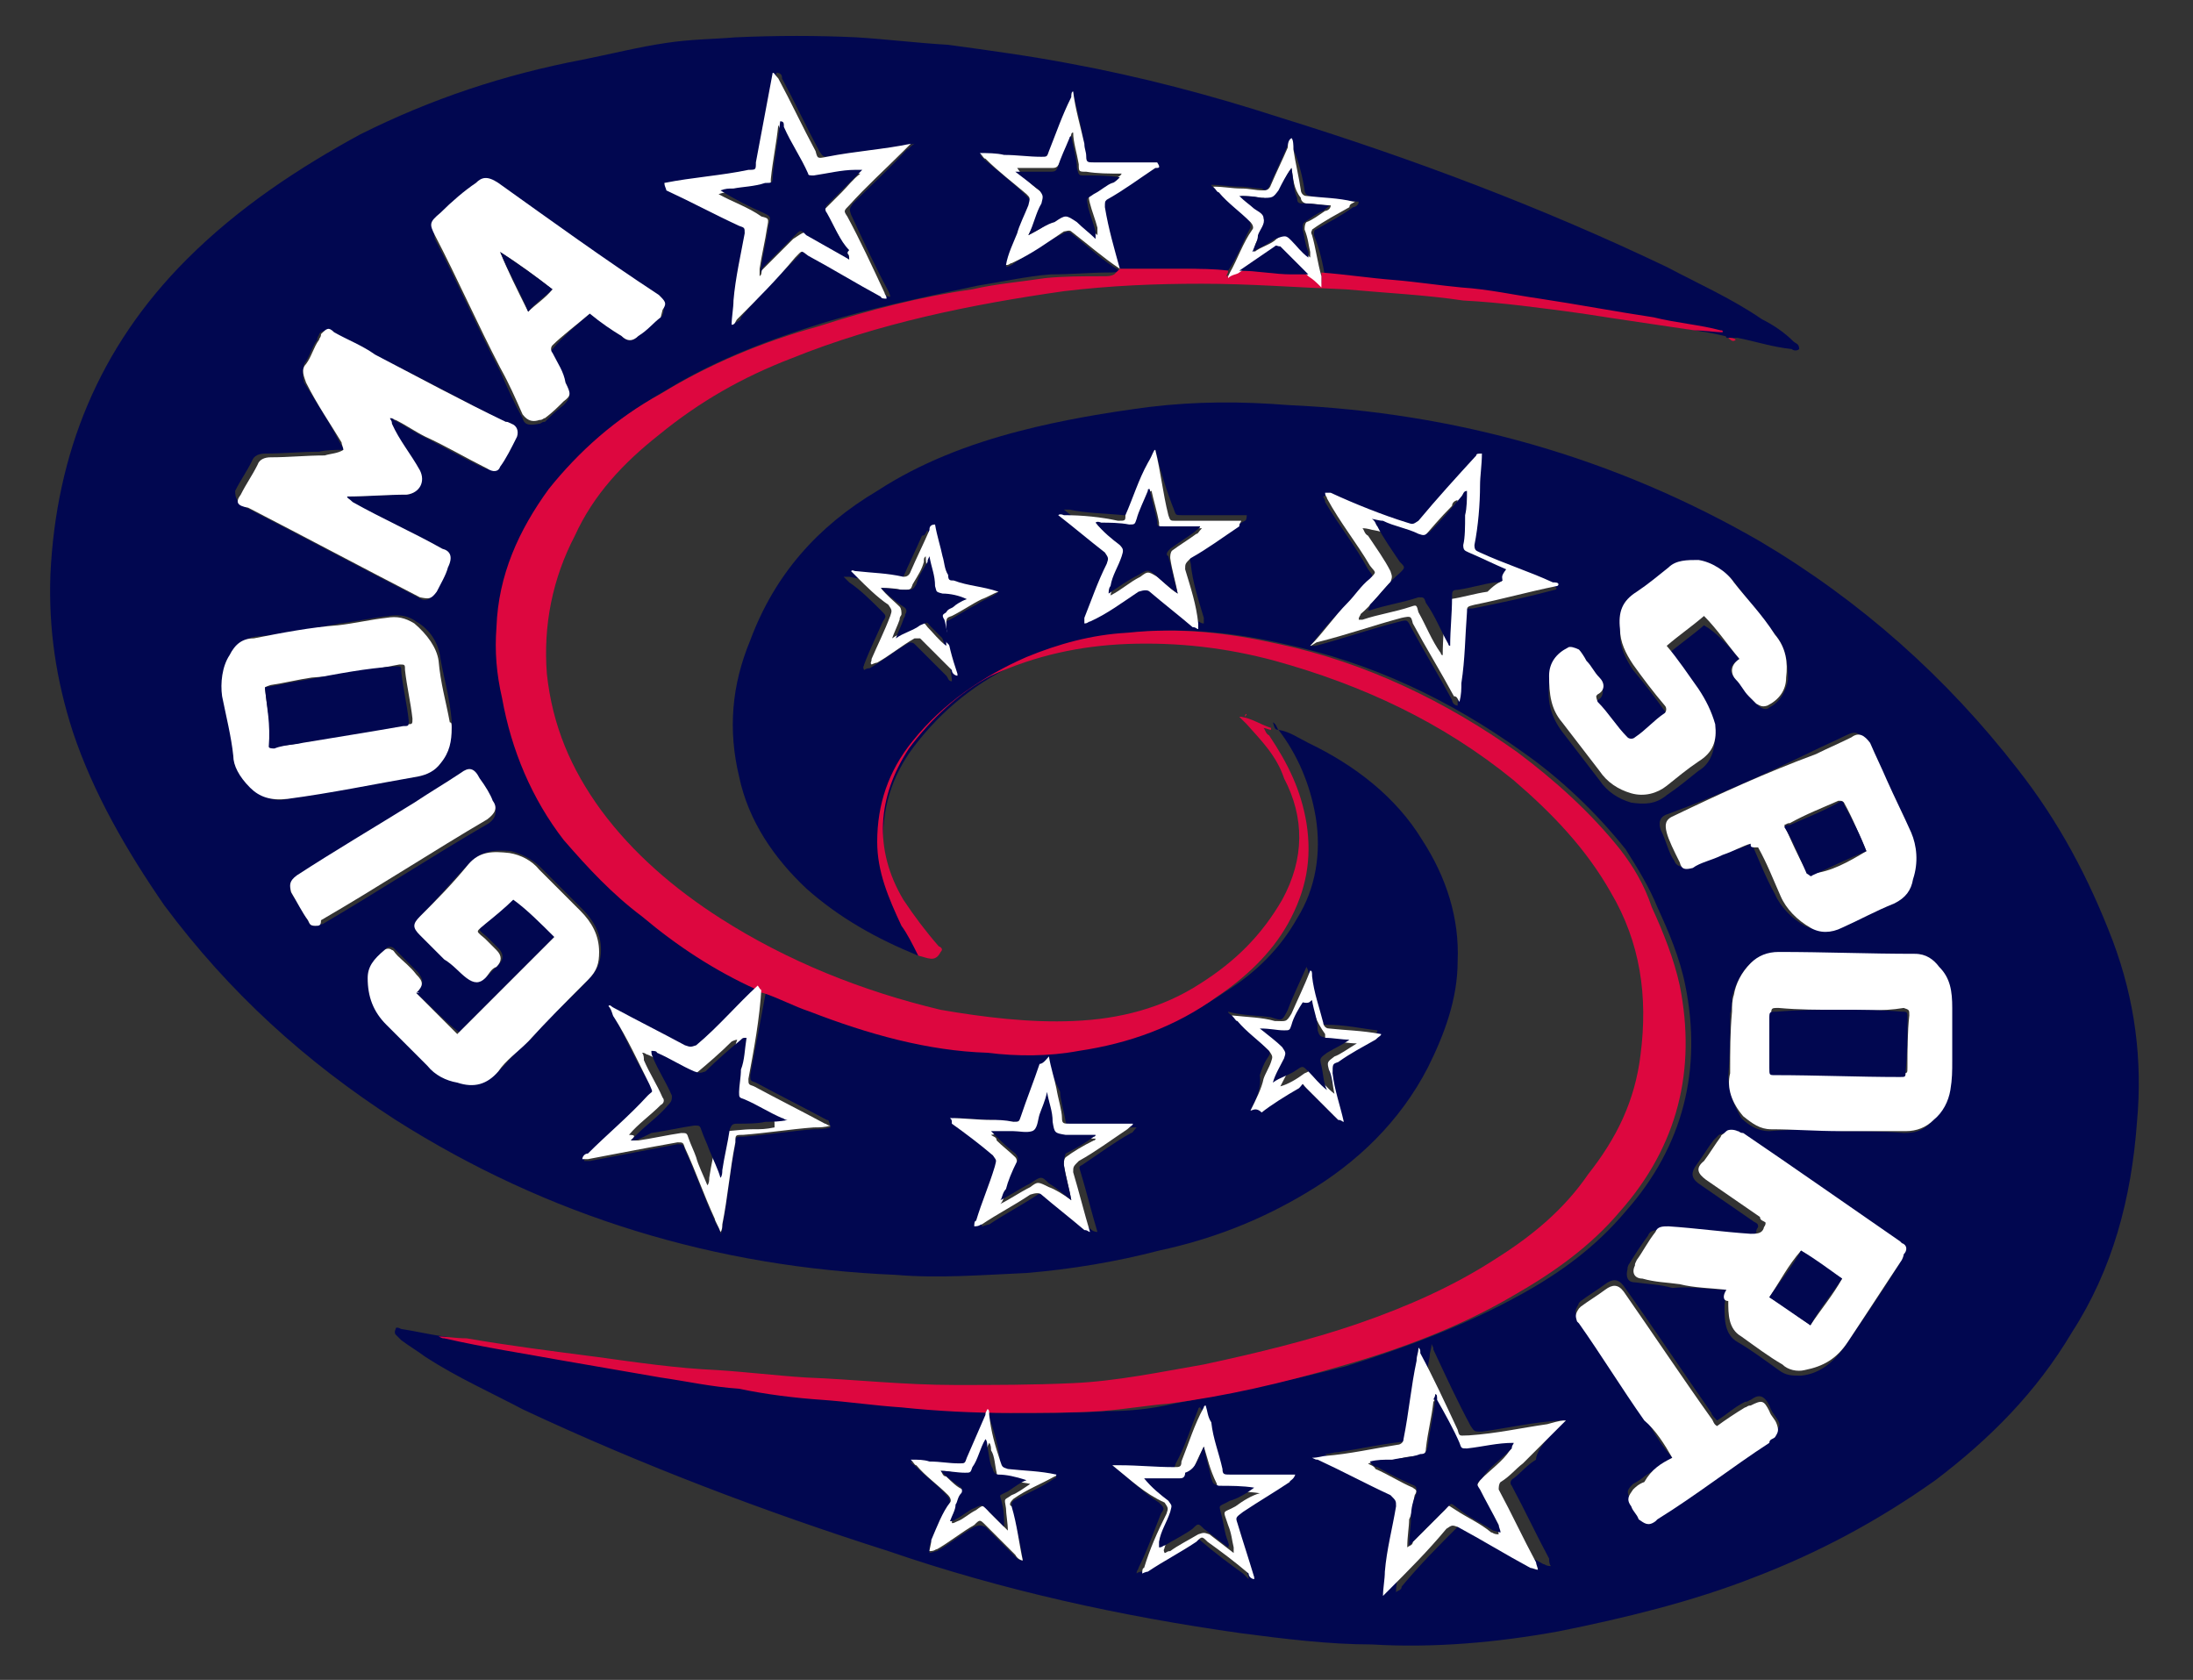 <?xml version="1.0" encoding="utf-8"?>
<!-- Generator: Adobe Illustrator 22.1.0, SVG Export Plug-In . SVG Version: 6.00 Build 0)  -->
<svg version="1.1" id="Capa_1" xmlns="http://www.w3.org/2000/svg" xmlns:xlink="http://www.w3.org/1999/xlink" x="0px" y="0px"
	 width="117.5px" height="90px" viewBox="0 0 117.5 90" style="enable-background:new 0 0 117.5 90;" xml:space="preserve">
<rect x="0" y="0" width="117.5" height="90" fill="#333333" stroke="none"/>
<style type="text/css">
	.st0{fill:#010750;}
	.st1{fill:#DD073F;}
	.st2{fill:#FFFFFF;}
</style>
<g>
	<path class="st0" d="M68.5,39.1c0.6,0.1,1,0.4,1.6,0.7c2.5,1.2,4.7,2.9,6.1,5.2c1.3,2,2,4.2,1.9,6.5c0,2-0.7,3.9-1.6,5.7
		c-1.5,2.9-3.8,5.1-6.5,6.7c-2.5,1.5-5.1,2.5-7.9,3.1c-2.3,0.6-4.7,1-7.1,1.2c-2.3,0.1-4.7,0.3-7,0.1c-9.6-0.4-18.6-3.1-26.8-8.3
		c-4.8-3.1-8.9-6.8-12.4-11.5c-2-2.9-3.8-6-4.9-9.3c-0.9-2.8-1.3-5.5-1.2-8.4C3,24.3,5.3,18.6,10,13.9c2.8-2.8,6-4.9,9.3-6.7
		C23.1,5.3,27,4,31.2,3.2c1.5-0.3,3.1-0.7,4.5-0.9C37,2.1,38.2,2.1,39.4,2c2.2-0.1,4.4-0.1,6.5,0c1.6,0.1,3.2,0.3,4.9,0.4
		c2.2,0.3,4.4,0.6,6.5,1c3.8,0.7,7.6,1.7,11.3,2.9c7.1,2.2,14,4.8,20.7,8c1.7,0.9,3.5,1.7,5.1,2.8c0.6,0.3,1.2,0.7,1.7,1.2
		c0.1,0.1,0.3,0.1,0.3,0.4c-0.1,0.1-0.3,0.1-0.4,0c-1-0.1-1.9-0.4-2.9-0.6c-0.3,0-0.4,0-0.6,0l0,0c0-0.1-0.1-0.1-0.1-0.1
		c-1.2-0.3-2.5-0.4-3.6-0.7c-2-0.4-4.1-0.7-6.1-1c-1.5-0.1-2.8-0.4-4.2-0.6c-1.2-0.1-2.5-0.3-3.6-0.4c-1.3-0.1-2.6-0.3-3.9-0.4
		c-0.1-0.7-0.3-1.6-0.6-2.3c0-0.1,0-0.3,0.1-0.3c0.7-0.4,1.3-0.7,2-1.2c0.1,0,0.3-0.1,0.3-0.3h-0.1c-0.9-0.1-1.7-0.1-2.5-0.3
		c-0.1,0-0.3-0.1-0.3-0.3c-0.1-0.7-0.3-1.5-0.6-2.2c0-0.1,0-0.4-0.1-0.6C69,7.7,69,7.8,68.9,8c-0.3,0.7-0.6,1.3-0.9,2
		c-0.1,0.1-0.1,0.3-0.4,0.1c-0.4,0-0.7-0.1-1.2-0.1s-1-0.1-1.5-0.1c0,0.1,0.1,0.1,0.3,0.3c0.6,0.6,1.2,1,1.7,1.6
		c0.1,0.1,0.1,0.1,0.1,0.4c-0.4,0.7-0.7,1.6-1.2,2.3c-0.7,0-1.6-0.1-2.3-0.1c-1.2,0-2.3,0-3.5,0c-0.4-1-0.7-2-1-3.2
		c0-0.3,0-0.3,0.1-0.4c0.9-0.6,1.7-1.2,2.6-1.7c0.1,0,0.1-0.1,0.3-0.1h-0.1c-1.2,0-2.2,0-3.3,0c-0.3,0-0.3,0-0.4-0.3
		c0-0.3-0.1-0.4-0.1-0.7C58,6.9,57.7,5.9,57.5,5c-0.1,0-0.1,0.1-0.1,0.3c-0.4,1-0.7,1.9-1.2,2.9c-0.1,0.1-0.1,0.3-0.4,0.3
		c-0.7,0-1.3-0.1-2-0.1c-0.4,0-0.9,0-1.3-0.1c0.1,0.1,0.1,0.1,0.3,0.3c0.7,0.6,1.5,1.2,2.2,1.9c0.3,0.3,0.3,0.3,0.1,0.6
		c-0.1,0.4-0.4,1-0.6,1.5c-0.1,0.6-0.4,1.2-0.6,1.7c0.1,0,0.3-0.1,0.3-0.1c0.9-0.6,1.7-1.2,2.8-1.7c0.1-0.1,0.3-0.1,0.4,0
		c0.9,0.7,1.7,1.5,2.6,2c-0.1,0.1-0.4,0.1-0.6,0.1c-1,0-2,0.1-3.1,0.1c-1.3,0.1-2.6,0.4-3.9,0.6c-2.8,0.6-5.7,1.2-8.3,2
		c-2.9,0.9-5.8,2-8.4,3.6c-2.3,1.3-4.2,2.9-6,5.1c-1.7,2.2-2.6,4.7-2.8,7.4c-0.1,1.3,0,2.6,0.3,3.8c0.6,2.8,1.7,5.2,3.3,7.6
		c1.2,1.6,2.6,2.9,4.2,4.1c1.9,1.5,3.9,2.8,6.1,3.9l-0.1,0.1c-1.2,1-2.2,2.2-3.3,3.2c-0.3,0.3-0.3,0.3-0.6,0c-1.3-0.7-2.5-1.3-3.8-2
		c-0.1,0-0.1-0.1-0.3-0.1c0.1,0.1,0.1,0.4,0.3,0.6c0.6,1.2,1.2,2.5,1.9,3.6c0.1,0.4,0.1,0.3-0.1,0.6c-1,1-2.2,2-3.2,3.1
		c-0.1,0.1-0.3,0.1-0.3,0.3c0.1,0,0.1,0,0.3,0c1.6-0.3,3.1-0.6,4.7-0.9c0.3,0,0.3,0,0.4,0.3c0.6,1.3,1,2.5,1.6,3.8
		c0.1,0.3,0.3,0.4,0.3,0.7c0.1-0.1,0.1-0.3,0.1-0.4c0.3-1.5,0.4-2.9,0.7-4.4c0-0.4,0-0.4,0.4-0.4c1.3-0.1,2.5-0.3,3.8-0.4
		c0.3,0,0.6,0,0.9-0.1C44.4,60,44.4,60,44.3,60c-1.3-0.7-2.5-1.3-3.8-2c-0.3-0.1-0.3-0.1-0.3-0.4c0.3-1.6,0.6-3.2,0.9-4.8
		c0.1,0,0.3,0.1,0.3,0.1c0.9,0.4,1.6,0.7,2.5,1c3.1,1.2,6.1,2,9.5,2.2c1.6,0.1,3.3,0,4.9-0.1c2.6-0.4,5.1-1.3,7.4-2.9
		c1.6-1,2.9-2.3,3.8-3.9c1-1.6,1.3-3.5,1-5.4C70.2,42,69.5,40.4,68.5,39.1c-0.1-0.1-0.1-0.3-0.3-0.4C68.3,39,68.3,39.1,68.5,39.1z
		 M18.4,24.1c-0.4,0-0.9,0-1.3,0.1c-1,0-1.9,0.1-2.9,0.1c-0.3,0-0.6,0.1-0.7,0.4c-0.3,0.6-0.6,1-0.9,1.6c0,0.4,0.1,0.6,0.6,0.9
		c3.1,1.6,6.1,3.2,9.2,4.8c0.4,0.3,0.7,0.1,0.9-0.3c0.3-0.4,0.4-0.9,0.6-1.3c0.3-0.6,0.1-0.9-0.3-1c-1.6-0.9-3.2-1.6-4.8-2.5
		c-0.1,0-0.3-0.1-0.3-0.3c1,0,2.2-0.1,3.2-0.1c0.7,0,1-0.6,0.7-1.3c-0.4-0.9-1-1.6-1.5-2.5c0-0.1-0.1-0.1-0.1-0.3
		c0.1,0,0.3,0,0.3,0.1c0.6,0.3,1,0.6,1.6,0.9c1.2,0.6,2.2,1.2,3.3,1.7c0.4,0.1,0.6,0.1,0.7-0.1c0.3-0.6,0.6-1,0.9-1.6
		c0.1-0.3,0-0.4-0.3-0.7c0,0-0.1-0.1-0.3-0.1c-2.3-1.2-4.7-2.5-7-3.6c-0.7-0.4-1.5-0.7-2.2-1.2c-0.3-0.1-0.6-0.1-0.7,0.1
		c0,0.1-0.1,0.1-0.1,0.3c-0.3,0.4-0.4,0.9-0.7,1.3c-0.1,0.3-0.1,0.7,0,1c0.6,1,1.3,2,1.9,3.2C18.4,24,18.4,24,18.4,24.1z M24.2,39
		c0-0.1,0-0.3,0-0.4c-0.1-1.2-0.4-2.2-0.6-3.3c-0.1-0.9-0.6-1.6-1.3-2c-0.4-0.3-0.9-0.4-1.5-0.3c-0.9,0.1-1.7,0.3-2.6,0.4
		c-1.5,0.3-3.1,0.6-4.5,0.7c-0.6,0.1-1,0.4-1.3,0.9c-0.4,0.7-0.6,1.5-0.4,2.2c0.1,1,0.4,2.2,0.6,3.2c0.1,0.7,0.4,1.3,0.9,1.7
		c0.6,0.6,1.2,0.9,1.9,0.7c2.3-0.4,4.7-0.9,7-1.2c0.4-0.1,0.9-0.3,1.2-0.7C23.9,40.3,24.2,39.7,24.2,39z M22.3,53.2
		c0-0.1,0.1-0.1,0.1-0.1c0.3-0.4,0.3-0.6,0-1c-0.3-0.3-0.7-0.7-1-1c-0.1-0.1-0.1-0.1-0.3-0.3c-0.1-0.1-0.3-0.1-0.4,0
		c-0.4,0.4-0.9,0.9-0.9,1.5c0,1,0.3,1.7,1,2.5c0.7,0.7,1.5,1.5,2.2,2.2c0.4,0.4,1,0.7,1.6,0.9c0.9,0.1,1.6,0,2.2-0.6
		c0.6-0.6,1-1.2,1.6-1.6c1-1.2,2.2-2.2,3.2-3.3c0.4-0.4,0.6-0.9,0.6-1.5c0-0.9-0.4-1.6-1-2.2c-0.7-0.7-1.5-1.5-2.2-2.2
		c-0.4-0.4-0.9-0.7-1.6-0.9c-0.9-0.1-1.6,0-2.2,0.6c-0.9,0.9-1.7,1.9-2.6,2.8c-0.4,0.4-0.4,0.6,0,1c0.4,0.4,0.9,0.9,1.3,1.3
		c0.4,0.3,0.7,0.7,1.2,1c0.4,0.3,0.6,0.3,1,0c0.1-0.1,0.4-0.4,0.6-0.6c0.3-0.3,0.3-0.6,0-0.9c-0.1-0.1-0.3-0.3-0.6-0.6
		c-0.1-0.1-0.4-0.3-0.4-0.4s0.3-0.3,0.4-0.4c0.4-0.4,1-0.9,1.5-1.3c0.7,0.7,1.5,1.3,2.2,2c-1.7,1.7-3.5,3.5-5.2,5.2
		C23.8,54.7,23.1,53.9,22.3,53.2z M31.6,16.8c0.6,0.4,1.2,0.9,1.7,1.2c0.3,0.3,0.6,0.3,0.9,0c0.4-0.3,0.7-0.7,1.2-1l0.1-0.1
		c0.1-0.3,0.1-0.6-0.1-0.7L35.3,16c-2.9-2-5.7-3.9-8.6-6c-0.4-0.3-0.7-0.3-1.2,0c-0.6,0.6-1.3,1.2-1.9,1.6c-0.4,0.4-0.4,0.6-0.3,1.2
		c1.2,2.3,2.3,4.8,3.5,7.1c0.4,0.9,0.7,1.6,1.2,2.5c0.1,0.4,0.4,0.4,0.9,0.3c0.1,0,0.1-0.1,0.3-0.1c0.3-0.3,0.6-0.6,1-0.9
		c0.4-0.4,0.4-0.6,0.1-1c-0.3-0.6-0.4-1-0.7-1.6c-0.1-0.1-0.1-0.3,0-0.4C30.2,18,30.9,17.4,31.6,16.8z M35.6,9.8
		C35.6,9.8,35.6,10,35.6,9.8c0,0.1,0.1,0.1,0.3,0.3c1.3,0.6,2.6,1.3,3.9,1.9c0.1,0.1,0.3,0.1,0.3,0.4c-0.1,1.2-0.4,2.5-0.6,3.6
		c0,0.4-0.1,0.9-0.1,1.3c0.1-0.1,0.3-0.1,0.3-0.3c1-1.2,2-2.2,3.1-3.3c0.3-0.4,0.3-0.3,0.7-0.1c1.3,0.7,2.6,1.5,3.9,2.2
		c0.1,0,0.1,0.1,0.3,0.1c0-0.1-0.1-0.3-0.1-0.3c-0.7-1.3-1.3-2.6-2-4.1c-0.1-0.3-0.1-0.3,0.1-0.6c1-1,2-1.9,2.9-2.9
		C48.7,8,48.8,7.8,49,7.7c-1.5,0.3-3.1,0.4-4.5,0.7c-0.4,0-0.4,0-0.6-0.3c-0.7-1.3-1.3-2.6-2-3.9c0-0.1,0-0.3-0.3-0.3
		c-0.3,1.6-0.6,3.2-0.9,4.8c0,0.4,0,0.4-0.4,0.4C38.5,9.4,37,9.7,35.6,9.8z M16.9,49.6c0.1,0,0.3-0.1,0.4-0.1
		c2.9-1.7,5.8-3.6,8.9-5.4c0.4-0.3,0.4-0.6,0.3-1c-0.3-0.4-0.4-0.9-0.7-1.2c-0.3-0.4-0.4-0.6-1-0.3c-0.9,0.6-1.6,1-2.5,1.6
		c-2,1.3-4.2,2.6-6.3,3.9c-0.4,0.3-0.6,0.4-0.3,0.9c0.3,0.4,0.6,1,0.9,1.5C16.7,49.6,16.8,49.6,16.9,49.6z M56.2,56.6
		C56.1,56.6,56.1,56.6,56.2,56.6c-0.1,0.1-0.1,0.3-0.3,0.4c-0.3,0.9-0.7,1.9-1,2.8c-0.1,0.1-0.1,0.3-0.4,0.3c-0.4,0-0.7,0-1.2-0.1
		c-0.7,0-1.5-0.1-2.2-0.1c0.1,0.1,0.3,0.3,0.3,0.3c0.7,0.6,1.5,1.2,2.2,1.7c0.3,0.3,0.3,0.1,0.1,0.6c-0.3,1-0.7,1.9-1,2.9
		c0,0.1-0.1,0.1-0.1,0.3c0.1,0,0.3-0.1,0.4-0.1c0.9-0.6,1.7-1,2.6-1.6c0.1-0.1,0.3-0.1,0.6,0c0.7,0.7,1.6,1.3,2.3,1.9
		c0,0,0.1,0.1,0.3,0.1c-0.3-1-0.6-2.2-0.9-3.2c-0.1-0.3-0.1-0.3,0.1-0.4c0.9-0.6,1.7-1.2,2.6-1.7c0.1,0,0.1-0.1,0.3-0.3
		c-0.1,0-0.1,0-0.1,0c-1.2,0-2.2,0-3.3,0c-0.3,0-0.3,0-0.4-0.3c-0.1-0.6-0.3-1.2-0.3-1.6C56.4,57.7,56.2,57.1,56.2,56.6z M67,59.5
		c0.1-0.1,0.3-0.1,0.4-0.1c0.7-0.4,1.5-0.9,2-1.3c0.3-0.1,0.3-0.1,0.4,0c0.6,0.6,1.2,1.2,1.7,1.7c0,0,0.1,0.1,0.3,0.1
		c-0.1-0.9-0.4-1.7-0.6-2.6c-0.1-0.4-0.1-0.4,0.3-0.6c0.7-0.4,1.3-0.7,2-1.2c0.1,0,0.3-0.1,0.3-0.3c-0.9-0.1-1.7-0.3-2.8-0.3
		c-0.1,0-0.3-0.1-0.3-0.3c-0.1-0.9-0.4-1.7-0.6-2.5c0-0.1,0-0.1-0.1-0.3c-0.3,0.7-0.7,1.5-1,2.3c-0.3,0.6-0.3,0.6-0.9,0.4
		c-0.7-0.1-1.6-0.1-2.3-0.3c0,0.1,0.1,0.1,0.3,0.3c0.6,0.6,1.2,1,1.7,1.6c0.3,0.3,0.3,0.3,0.1,0.6s-0.3,0.6-0.4,0.9
		C67.6,58.3,67.3,58.9,67,59.5z"/>
	<path class="st0" d="M49.2,51.2c-2.2-0.9-4.2-2-6-3.6c-1.7-1.6-3.1-3.6-3.6-6c-0.6-2.5-0.4-4.9,0.6-7.3c1.3-3.5,3.6-6.1,6.8-8
		c2.3-1.5,4.9-2.5,7.6-3.2c2.3-0.6,4.7-1,7-1.3c2.5-0.3,4.9-0.3,7.4-0.1c9,0.4,17.5,2.8,25.3,7.3c5.4,3.2,10,7.3,13.8,12.2
		c2.2,2.8,3.8,5.8,5.1,9.2c1.2,3.2,1.6,6.4,1.3,9.7c-0.3,4.1-1.3,7.9-3.5,11.3c-1.9,3.2-4.4,5.7-7.3,7.9c-3.1,2.2-6.3,3.9-9.7,5.2
		c-3.3,1.3-7,2.2-10.5,2.9c-3.3,0.6-6.7,0.9-10,0.7c-2.3,0-4.7-0.3-7-0.6c-6.4-0.9-12.8-2.3-18.9-4.4C41,81,34.4,78.5,28,75.5
		c-1.7-0.9-3.5-1.7-5.2-2.8c-0.4-0.3-0.9-0.6-1.3-0.9c-0.1-0.1-0.1-0.1-0.3-0.3c0,0-0.1-0.1,0-0.3c0-0.1,0.1-0.1,0.3,0
		c0.7,0.1,1.5,0.3,2.3,0.4c0.1,0,0.1,0,0.3,0.1c2.2,0.4,4.2,0.9,6.4,1.2c1.7,0.3,3.5,0.6,5.2,0.9c1.5,0.1,2.8,0.4,4.2,0.6
		c1.5,0.1,3.1,0.4,4.5,0.6c1.5,0.1,2.8,0.3,4.2,0.4c1.9,0.1,3.9,0.3,5.8,0.3c1.6,0,3.2,0,4.9-0.1c1.2,0,2.3-0.1,3.6-0.4
		c3.1-0.6,6.1-1.2,9.2-2c3.2-1,6.4-2.2,9.3-3.8c2.2-1.2,4.1-2.6,5.7-4.5c3.1-3.5,4.1-7.6,3.2-12.1c-0.3-1.5-0.9-2.9-1.5-4.2
		c-0.4-1-1-2-1.7-3.1c-1.6-2-3.5-3.8-5.5-5.2c-3.9-2.8-8.1-4.8-12.8-5.8c-2.6-0.6-5.4-0.9-8.1-0.6c-1.9,0.1-3.6,0.6-5.4,1.3
		c-2.5,1-4.5,2.5-6.1,4.5c-1.3,1.6-1.9,3.3-1.9,5.4c0,1.6,0.6,3.1,1.3,4.5c0.3,0.6,0.6,1,1,1.5C49.4,51,49.4,51.2,49.2,51.2z
		 M92.5,69.1c0,0.3-0.1,0.6-0.1,0.9c0,0.7,0,1.5,0.7,1.9s1.5,1,2.2,1.5c0.4,0.3,0.7,0.3,1.2,0.3c1-0.1,1.7-0.7,2.3-1.5
		c1-1.5,2-2.9,2.9-4.4c0.1-0.1,0.1-0.3,0.1-0.3c0.1-0.3,0-0.4-0.1-0.6l-0.1-0.1C98.7,64.8,96,63,93,60.9c-0.1,0-0.1-0.1-0.3-0.1
		c-0.1-0.1-0.4-0.1-0.6,0c-0.1,0.1-0.1,0.1-0.3,0.3c-0.3,0.4-0.6,0.9-0.9,1.3c-0.3,0.4-0.3,0.7,0.1,1c1,0.7,1.9,1.3,2.9,2
		c0.1,0.1,0.3,0.1,0.3,0.3c0,0.1-0.1,0.1-0.1,0.3c-0.1,0.3-0.4,0.4-0.7,0.3c-1.5-0.1-2.9-0.3-4.4-0.4c-0.3,0-0.6,0-0.7,0.3
		c-0.3,0.4-0.7,1-1,1.5c0,0-0.1,0.1-0.1,0.3c-0.1,0.4,0,0.7,0.4,0.7c0.7,0.1,1.3,0.1,2,0.3C90.7,68.9,91.6,69.1,92.5,69.1z
		 M98.7,60.6c0.9,0,2.2,0,3.3,0.1c0.6,0,1-0.1,1.5-0.6c0.4-0.4,0.7-1,0.9-1.6c0.1-0.6,0.1-1,0.1-1.6c0-0.9,0-1.9,0-2.8
		c0-0.9-0.3-1.6-0.7-2.2c-0.3-0.4-0.7-0.7-1.3-0.7c-2.5,0-4.8-0.1-7.3-0.1c-0.6,0-1,0.1-1.5,0.6c-0.4,0.4-0.7,1-0.9,1.7
		c0,0.3,0,0.6-0.1,0.9c0,1.2,0,2.2-0.1,3.3c0,0.9,0.3,1.6,0.7,2.3c0.4,0.4,0.9,0.7,1.5,0.7C96,60.5,97.3,60.5,98.7,60.6z M93.2,35.3
		C93.2,35.5,93.2,35.5,93.2,35.3c-0.6,0.4-0.6,0.7-0.1,1.2c0.3,0.3,0.4,0.6,0.7,0.9c0.1,0.1,0.3,0.3,0.4,0.4
		c0.1,0.1,0.4,0.3,0.6,0.1c0.6-0.3,0.9-0.9,1-1.5c0-0.9-0.1-1.6-0.6-2.3c-0.7-0.9-1.5-1.9-2.2-2.8c-0.4-0.6-1.2-1-1.9-1.2
		c-0.6-0.1-1.2,0-1.6,0.4c-0.6,0.4-1.2,1-1.7,1.3c-0.9,0.7-1,1.3-1,2.2c0,0.7,0.3,1.3,0.7,1.9c0.6,0.7,1.2,1.5,1.7,2.2
		c0.1,0.1,0.1,0.3,0,0.4c-0.6,0.4-1.2,0.9-1.6,1.3c-0.1,0.1-0.3,0.1-0.4,0c-0.4-0.7-1-1.3-1.6-1.9c-0.1-0.1-0.1-0.3,0-0.4
		c0.3-0.1,0.4-0.6,0.1-0.9c-0.3-0.3-0.4-0.6-0.7-0.9c-0.1-0.1-0.3-0.4-0.4-0.6S84.3,35,84,35.2c-0.6,0.3-1,0.9-1,1.5
		c-0.1,0.9,0.1,1.7,0.7,2.5c0.7,0.9,1.3,1.7,2,2.6c0.4,0.6,1,1,1.7,1.2c0.7,0.1,1.3,0.1,1.9-0.4c0.6-0.4,1.2-0.9,1.7-1.3
		c0.7-0.4,0.9-1.2,0.9-2c-0.1-0.7-0.4-1.3-0.9-1.9c-0.6-0.7-1.2-1.5-1.7-2.3c0.7-0.6,1.3-1,2-1.6C92,33.9,92.6,34.6,93.2,35.3z
		 M93.8,45.2c0,0.1,0.1,0.1,0.1,0.1c0.4,0.9,0.7,1.7,1.2,2.6c0.3,0.7,0.9,1.3,1.6,1.7c0.6,0.3,1.2,0.3,1.7,0
		c0.9-0.4,1.9-0.9,2.8-1.3c0.6-0.3,0.9-0.7,1-1.3c0.3-0.9,0.1-1.6-0.1-2.5c-0.4-0.9-0.9-1.9-1.3-2.8c-0.3-0.7-0.6-1.5-0.9-2
		c-0.3-0.4-0.4-0.6-1-0.3c-0.6,0.3-1.3,0.6-1.9,0.9c-2.5,1.2-4.9,2.3-7.6,3.3c-0.4,0.1-0.6,0.4-0.4,0.9c0.3,0.6,0.4,1.2,0.7,1.6
		c0.1,0.3,0.4,0.4,0.7,0.3c0.6-0.3,1.2-0.4,1.6-0.7C92.8,45.6,93.2,45.5,93.8,45.2z M89.6,78.1c-0.4,0.3-0.9,0.6-1.5,1
		c-0.1,0.1-0.4,0.3-0.6,0.4c-0.3,0.3-0.4,0.4-0.1,0.9c0.1,0.3,0.3,0.4,0.4,0.7c0.3,0.4,0.4,0.4,0.9,0.1l0.1-0.1c2-1.3,3.9-2.8,6-4.1
		c0.1-0.1,0.3-0.1,0.3-0.3c0.3-0.3,0.3-0.4,0.1-0.7s-0.3-0.4-0.4-0.7c-0.3-0.6-0.6-0.6-1-0.3c-0.1,0-0.1,0.1-0.3,0.1
		c-0.6,0.3-1,0.7-1.5,1c-0.1-0.1-0.3-0.3-0.3-0.4c-1.6-2.3-3.2-4.7-4.7-6.8c-0.3-0.4-0.6-0.4-1-0.1c-0.4,0.3-0.9,0.6-1.3,0.9
		l-0.1,0.1c-0.1,0.3-0.3,0.4-0.1,0.7l0.1,0.1c1.2,1.7,2.3,3.5,3.5,5.2C88.5,76.6,89,77.4,89.6,78.1z M70.2,34.6c0.1,0,0.3,0,0.3,0
		c1.5-0.4,2.9-0.9,4.5-1.3c0.4-0.1,0.4-0.1,0.6,0.3c0.7,1.3,1.5,2.6,2.2,3.9c0,0.1,0.1,0.3,0.3,0.3c0-0.3,0-0.7,0.1-1
		c0.1-1.3,0.1-2.5,0.3-3.8c0-0.4,0-0.4,0.4-0.4c1.5-0.3,2.9-0.6,4.4-1c0,0,0.1,0,0.1-0.1c-0.1-0.1-0.3-0.1-0.3-0.1
		c-1.3-0.6-2.6-1.2-3.9-1.6c-0.3-0.1-0.3-0.1-0.3-0.4c0.1-1,0.1-2.2,0.3-3.2c0-0.6,0.1-1.2,0.1-1.7c-0.1,0-0.1,0.1-0.3,0.1
		c-1,1.2-2,2.3-3.1,3.5c-0.3,0.3-0.1,0.3-0.6,0.1c-1.3-0.6-2.8-1.2-4.1-1.6c-0.1,0-0.1-0.1-0.3,0c0,0.1,0.1,0.1,0.1,0.3
		c0.7,1.2,1.6,2.3,2.3,3.6c0.3,0.4,0.3,0.3,0,0.7c-0.4,0.4-0.7,0.9-1.2,1.3C71.5,33,70.9,33.7,70.2,34.6z M83.9,76.1
		c-0.1,0-0.3,0-0.3,0c-1.5,0.1-2.8,0.4-4.2,0.6c-0.4,0-0.4,0-0.6-0.3c-0.7-1.3-1.3-2.6-2-4.1c0-0.1,0-0.1-0.1-0.3
		c0,0.3-0.1,0.4-0.1,0.7c-0.3,1.5-0.4,2.8-0.7,4.2c0,0.1-0.1,0.3-0.3,0.3c-1.3,0.1-2.6,0.4-3.9,0.6c-0.3,0-0.4,0.1-0.7,0.1
		c0.1,0.1,0.1,0.1,0.3,0.1c1.3,0.6,2.6,1.3,3.9,1.9c0.3,0.1,0.3,0.1,0.3,0.6c-0.1,1.2-0.4,2.3-0.6,3.5c0,0.4-0.1,0.9-0.1,1.3
		c0.1-0.1,0.3-0.1,0.3-0.3c1-1.2,2-2.2,3.1-3.3c0.3-0.3,0.3-0.3,0.6-0.1c1.3,0.7,2.6,1.5,3.9,2.2c0.1,0,0.1,0.1,0.4,0.1
		c-0.1-0.1-0.1-0.3-0.1-0.4c-0.7-1.3-1.3-2.6-2-3.9c-0.1-0.1-0.1-0.3,0.1-0.4c0.4-0.3,0.7-0.7,1.2-1C82.3,77.7,83,76.9,83.9,76.1z
		 M59.6,78.5c0.9,0.7,1.7,1.5,2.5,2c0.3,0.3,0.3,0.3,0.1,0.6c-0.4,1-0.7,1.9-1.2,2.9c0,0.1-0.1,0.1-0.1,0.3c0.1-0.1,0.3-0.1,0.3-0.1
		c0.9-0.6,1.7-1,2.6-1.6c0.3-0.1,0.3-0.3,0.6,0c0.7,0.6,1.5,1.2,2.2,1.7c0.1,0.1,0.1,0.1,0.3,0.3c0-0.1,0-0.1,0-0.1
		c-0.3-1-0.6-1.9-0.9-2.9c-0.1-0.4-0.1-0.4,0.3-0.6c0.9-0.6,1.6-1,2.5-1.6c0.1,0,0.3-0.1,0.3-0.3c-0.1-0.1-0.1,0-0.3,0
		c-1,0-2.2,0-3.2,0c-0.3,0-0.3-0.1-0.4-0.3c-0.1-0.9-0.3-1.6-0.6-2.5c0-0.3-0.1-0.6-0.3-0.9c-0.1,0-0.1,0.1-0.1,0.1
		c-0.4,1-0.7,2-1.2,2.9c-0.1,0.3-0.1,0.3-0.4,0.3c-1,0-1.9-0.1-2.9-0.1C60,78.5,59.9,78.5,59.6,78.5z M61.9,24.1
		c-0.1,0.1-0.1,0.3-0.1,0.4c-0.4,0.9-0.7,1.9-1.2,2.8c-0.1,0.3-0.1,0.3-0.4,0.3c-1-0.1-2-0.1-2.9-0.3c-0.1,0-0.1,0-0.3,0
		c0.9,0.7,1.6,1.3,2.5,2c0.3,0.3,0.3,0.3,0.1,0.6c-0.4,1-0.7,1.9-1.2,2.9c0,0.1-0.1,0.1,0,0.3c0.1,0,0.1-0.1,0.3-0.1
		c0.9-0.6,1.7-1.2,2.6-1.6c0.1-0.1,0.3-0.1,0.6,0c0.7,0.6,1.6,1.3,2.3,1.9c0.1,0,0.1,0.1,0.3,0.1c0-0.1,0-0.1,0-0.3
		c-0.3-1-0.6-1.9-0.7-2.9c-0.1-0.4-0.1-0.4,0.3-0.6c0.9-0.6,1.7-1.2,2.6-1.7c0,0,0.1,0,0.1-0.3c-1.2,0-2.3,0-3.5,0
		c-0.3,0-0.3,0-0.4-0.3C62.5,26.3,62.2,25.3,61.9,24.1z M53.5,31.7c-0.1,0-0.3,0-0.3,0c-0.9-0.1-1.6-0.1-2.5-0.3
		c-0.1,0-0.3-0.1-0.3-0.3c0-0.4-0.1-0.7-0.3-1c-0.1-0.6-0.3-1.2-0.4-1.7c-0.1,0.1-0.1,0.3-0.3,0.3c-0.3,0.7-0.7,1.5-1,2.2
		c-0.1,0.1-0.1,0.3-0.4,0.3c-0.9-0.1-1.6-0.1-2.5-0.3c-0.1,0-0.1,0-0.3,0c0.1,0.1,0.1,0.1,0.3,0.3c0.6,0.4,1.2,1,1.7,1.5
		c0.3,0.3,0.3,0.3,0.1,0.6c-0.3,0.7-0.7,1.5-1,2.3c0,0.1-0.1,0.1,0,0.3c0.1-0.1,0.3-0.1,0.3-0.1c0.7-0.4,1.3-0.9,2-1.3
		c0.1-0.1,0.3-0.1,0.4,0c0.6,0.6,1.2,1.2,1.7,1.7c0.1,0.1,0.1,0.3,0.3,0.3c0-0.1,0-0.1,0-0.1c-0.1-0.9-0.3-1.6-0.6-2.5
		c-0.1-0.4-0.1-0.4,0.3-0.6c0.6-0.3,1-0.6,1.6-0.9C52.9,32,53.2,32,53.5,31.7z M54.8,83.6c-0.1-0.9-0.4-1.9-0.6-2.8
		c0-0.3,0-0.3,0.1-0.4c0.7-0.4,1.5-0.7,2.2-1.2c0,0,0.1,0,0.1-0.1c-0.9-0.1-1.7-0.1-2.6-0.3c-0.3,0-0.3,0-0.4-0.4
		c-0.1-0.9-0.3-1.6-0.6-2.5c0-0.1,0-0.1-0.1-0.3c0,0.1-0.1,0.1-0.1,0.3c-0.3,0.7-0.7,1.6-1,2.3c-0.1,0.1-0.1,0.3-0.4,0.3
		c-0.6-0.1-1-0.1-1.6-0.1c-0.3,0-0.7,0-1-0.1c0,0.1,0.1,0.1,0.3,0.3c0.6,0.6,1.2,1,1.7,1.6c0.1,0.1,0.1,0.3,0.1,0.4
		c-0.3,0.7-0.6,1.5-1,2c-0.1,0.1-0.1,0.3-0.1,0.6c0.1,0,0.3-0.1,0.4-0.1c0.7-0.4,1.3-0.9,2-1.3c0.3-0.1,0.3-0.1,0.6,0
		c0.6,0.6,1.2,1.2,1.6,1.6C54.5,83.5,54.6,83.6,54.8,83.6z"/>
	<path class="st1" d="M60,14.4c1.2,0,2.3,0,3.5,0c0.7,0,1.6,0,2.3,0.1c0,0.1,0,0.1-0.1,0.3c0.3-0.1,0.4-0.3,0.6-0.3h0.1
		c0.9,0,1.9,0.1,2.8,0.1c0.3,0,0.6,0.1,0.9,0c0.1,0.1,0.4,0.4,0.7,0.6c0-0.1,0-0.4,0-0.6c1.3,0.1,2.6,0.3,3.9,0.4
		c1.2,0.1,2.5,0.3,3.6,0.4c1.5,0.1,2.8,0.4,4.2,0.6c2,0.3,4.1,0.7,6.1,1c1.2,0.3,2.5,0.4,3.6,0.7c0.1,0,0.1,0,0.1,0.1
		c-0.4,0-1-0.1-1.5-0.1c-2-0.3-4.1-0.6-6-0.9c-2.2-0.3-4.4-0.6-6.4-0.7c-2-0.3-4.1-0.4-6.3-0.6c-2.6-0.1-5.2-0.3-7.7-0.3
		c-2.5,0-4.9,0.1-7.4,0.4c-4.9,0.7-9.9,1.7-14.6,3.6c-2.6,1-4.9,2.3-7.1,4.1c-1.9,1.5-3.5,3.2-4.5,5.4c-1.2,2.3-1.7,4.8-1.5,7.4
		c0.3,2.8,1.3,5.1,2.9,7.3c1.7,2.3,3.9,4.2,6.4,5.8c3.6,2.3,7.6,3.9,11.8,4.9c2.3,0.4,4.8,0.7,7.1,0.6c2.5-0.1,4.8-0.7,6.8-2
		c1.9-1.2,3.3-2.6,4.4-4.5c1.2-2.2,1.2-4.4,0.1-6.5c-0.4-1.2-1.2-2-2-2.9c-0.1-0.1-0.3-0.3-0.4-0.4c0,0,0,0,0.1,0
		c0.6,0.1,1,0.4,1.6,0.6c0,0,0,0,0,0.1c-0.1,0-0.3-0.1-0.4-0.1c0.1,0.1,0.1,0.3,0.3,0.4c1,1.5,1.7,2.9,2,4.7c0.3,1.9,0,3.6-1,5.4
		c-0.9,1.6-2.3,2.9-3.8,3.9c-2.2,1.6-4.7,2.5-7.4,2.9c-1.6,0.3-3.3,0.3-4.9,0.1c-3.2-0.1-6.4-1-9.5-2.2c-0.9-0.3-1.6-0.7-2.5-1
		c-0.1,0-0.3-0.1-0.3-0.1s0,0-0.1-0.1c-2.2-1-4.2-2.3-6.1-3.9c-1.6-1.2-2.9-2.6-4.2-4.1c-1.7-2.2-2.8-4.8-3.3-7.6
		c-0.3-1.3-0.4-2.5-0.3-3.8c0.1-2.8,1.2-5.2,2.8-7.4c1.6-2,3.6-3.8,6-5.1c2.6-1.6,5.5-2.8,8.4-3.6c2.8-0.9,5.5-1.6,8.3-2
		c1.3-0.3,2.6-0.4,3.9-0.6c1-0.1,2-0.1,3.1-0.1c0.3,0,0.4,0,0.6-0.1C60,14.4,60,14.4,60,14.4z"/>
	<path class="st1" d="M49.2,51.2C49.4,51.2,49.4,51.2,49.2,51.2c-0.3-0.6-0.6-1.2-0.9-1.6c-0.7-1.5-1.3-2.9-1.3-4.5
		c0-2,0.6-3.8,1.9-5.4c1.6-2,3.8-3.5,6.1-4.5c1.7-0.7,3.5-1.2,5.4-1.3c2.8-0.3,5.4,0,8.1,0.6c4.7,1,9,3.1,12.8,5.8
		c2,1.5,3.9,3.2,5.5,5.2c0.7,0.9,1.3,1.9,1.7,3.1c0.6,1.3,1.2,2.8,1.5,4.2c0.9,4.5-0.1,8.6-3.2,12.1c-1.6,1.9-3.6,3.3-5.7,4.5
		c-2.9,1.7-6.1,2.9-9.3,3.8c-3.1,0.9-6.1,1.6-9.2,2c-1.2,0.1-2.3,0.3-3.6,0.4c-1.6,0.1-3.2,0.1-4.9,0.1c-1.9,0-3.9-0.1-5.8-0.3
		c-1.5-0.1-2.8-0.3-4.2-0.4c-1.5-0.1-3.1-0.3-4.5-0.6c-1.5-0.1-2.8-0.4-4.2-0.6c-1.7-0.3-3.5-0.6-5.2-0.9c-2.2-0.4-4.2-0.7-6.4-1.2
		c-0.1,0-0.1,0-0.3-0.1c0.4,0,0.9,0.1,1.5,0.1c2.3,0.4,4.7,0.7,7,1c2.2,0.3,4.2,0.6,6.4,0.7c1.6,0.1,3.2,0.3,4.8,0.4
		c2.6,0.1,5.2,0.4,8,0.4c2,0,4.2,0,6.3-0.1c2.3-0.1,4.7-0.6,7-1c2.8-0.6,5.7-1.3,8.3-2.2s5.1-2,7.4-3.5c1.9-1.2,3.6-2.6,4.9-4.5
		c1.5-1.9,2.5-3.9,2.8-6.4c0.4-3.1,0-6-1.6-8.7c-1.3-2.3-3.1-4.2-5.2-6c-3.8-3.1-8.1-5.1-12.8-6.4c-2.6-0.7-5.2-1-7.9-0.9
		c-2.5,0.1-4.9,0.6-7.3,1.7c-1.7,0.9-3.2,2.3-4.4,3.9c-1.7,2.6-1.9,5.4-0.3,8.1c0.6,0.9,1.2,1.7,1.9,2.5c0,0,0.3,0.1,0.1,0.3l0,0
		C50.1,51.6,49.7,51.3,49.2,51.2z"/>
	<path class="st1" d="M92.6,18.1c0.1,0,0.3,0,0.4,0.1C92.9,18.3,92.8,18.3,92.6,18.1z"/>
	<path class="st1" d="M66.7,38.4L66.7,38.4C66.7,38.2,66.9,38.2,66.7,38.4C66.9,38.4,66.9,38.4,66.7,38.4z"/>
	<path class="st1" d="M50.7,51.8C50.7,51.6,50.7,51.6,50.7,51.8C50.9,51.8,50.9,51.8,50.7,51.8L50.7,51.8L50.7,51.8z"/>
	<path class="st2" d="M18.4,24.1c0-0.1-0.1-0.3-0.1-0.4c-0.6-1-1.3-2-1.9-3.2c-0.1-0.3-0.3-0.7,0-1c0.3-0.4,0.4-0.9,0.7-1.3
		c0-0.1,0.1-0.1,0.1-0.3c0.3-0.3,0.4-0.4,0.7-0.1c0.7,0.4,1.5,0.7,2.2,1.2c2.3,1.2,4.7,2.5,7,3.6c0.1,0,0.1,0,0.3,0.1
		c0.3,0.1,0.4,0.4,0.3,0.7c-0.3,0.6-0.6,1.2-0.9,1.6c-0.1,0.3-0.4,0.3-0.7,0.1c-1.2-0.6-2.2-1.2-3.3-1.7c-0.6-0.3-1-0.6-1.6-0.9
		c-0.1,0-0.1-0.1-0.3-0.1c0,0.1,0.1,0.1,0.1,0.3c0.4,0.9,1,1.6,1.5,2.5c0.3,0.6,0,1.2-0.7,1.3c-1,0-2.2,0.1-3.2,0.1
		c0,0.1,0.1,0.1,0.3,0.3c1.6,0.9,3.2,1.6,4.8,2.5c0.4,0.1,0.6,0.4,0.3,1c-0.1,0.4-0.4,0.9-0.6,1.3c-0.3,0.4-0.4,0.4-0.9,0.3
		c-3.1-1.6-6.1-3.2-9.2-4.8c-0.6-0.1-0.7-0.3-0.4-0.7c0.3-0.6,0.6-1,0.9-1.6c0.1-0.3,0.4-0.4,0.7-0.4c1,0,1.9-0.1,2.9-0.1
		C17.7,24.3,18.1,24.3,18.4,24.1z"/>
	<path class="st2" d="M24.2,39c0,0.7-0.1,1.3-0.6,1.9c-0.3,0.4-0.7,0.6-1.2,0.7c-2.3,0.4-4.7,0.9-7,1.2c-0.9,0.1-1.5-0.1-2-0.6
		c-0.6-0.6-0.9-1.2-0.9-1.7c-0.1-1-0.4-2.2-0.6-3.2c-0.1-0.7,0-1.6,0.4-2.2c0.3-0.6,0.7-0.9,1.3-0.9c1.5-0.3,3.1-0.6,4.5-0.7
		c0.9-0.1,1.7-0.3,2.6-0.4c0.6-0.1,1,0,1.5,0.3c0.7,0.6,1.2,1.3,1.3,2c0.1,1.2,0.4,2.2,0.6,3.3C24.2,38.7,24.2,38.8,24.2,39z
		 M14.2,36.9C14.2,37.1,14.2,37.1,14.2,36.9c0.1,1,0.3,1.9,0.4,2.8c0,0.3,0.1,0.3,0.3,0.3c0.4-0.1,1-0.1,1.5-0.3
		c1.7-0.3,3.6-0.6,5.4-0.9c0.3,0,0.3,0,0.3-0.3c-0.1-0.9-0.3-1.7-0.4-2.6c0-0.3,0-0.3-0.3-0.3c-1.6,0.3-3.1,0.6-4.7,0.7
		c-0.7,0.1-1.5,0.3-2.2,0.4C14.2,36.8,14.2,36.8,14.2,36.9z"/>
	<path class="st2" d="M22.3,53.2c0.7,0.7,1.5,1.5,2.2,2.2c1.7-1.7,3.5-3.5,5.2-5.2c-0.7-0.7-1.5-1.5-2.2-2c-0.4,0.4-1,0.9-1.5,1.3
		c-0.1,0.1-0.4,0.3-0.4,0.4s0.3,0.3,0.4,0.4c0.1,0.1,0.3,0.3,0.6,0.6c0.3,0.3,0.3,0.6,0,0.9c-0.3,0.1-0.4,0.4-0.6,0.6
		c-0.3,0.3-0.6,0.3-1,0c-0.4-0.3-0.7-0.7-1.2-1c-0.4-0.4-0.9-0.9-1.3-1.3c-0.4-0.4-0.4-0.6,0-1c0.9-0.9,1.7-1.7,2.6-2.8
		c0.6-0.7,1.3-0.7,2.2-0.6c0.6,0.1,1.2,0.4,1.6,0.9c0.7,0.7,1.5,1.5,2.2,2.2c0.6,0.6,1,1.3,1,2.2c0,0.6-0.1,1-0.6,1.5
		c-1.2,1.2-2.2,2.2-3.2,3.3c-0.6,0.6-1.2,1-1.6,1.6c-0.6,0.7-1.3,0.9-2.2,0.6c-0.6-0.1-1.2-0.4-1.6-0.9c-0.7-0.7-1.5-1.5-2.2-2.2
		c-0.7-0.7-1-1.5-1-2.5c0-0.6,0.3-1,0.9-1.5c0.1-0.1,0.3-0.1,0.4,0c0.1,0,0.1,0.1,0.3,0.3c0.3,0.3,0.7,0.6,1,1c0.4,0.4,0.4,0.6,0,1
		C22.5,53.1,22.5,53.2,22.3,53.2z"/>
	<path class="st2" d="M31.6,16.8c-0.7,0.6-1.5,1.2-2,1.7c-0.1,0.1-0.1,0.3,0,0.4c0.3,0.6,0.6,1,0.7,1.6c0.3,0.6,0.3,0.7-0.1,1
		c-0.3,0.3-0.6,0.6-1,0.9c-0.1,0-0.1,0.1-0.3,0.1c-0.3,0.1-0.6,0.1-0.9-0.3c-0.4-0.9-0.7-1.6-1.2-2.5c-1.2-2.3-2.3-4.8-3.5-7.1
		c-0.3-0.6-0.3-0.7,0.3-1.2c0.6-0.6,1.3-1.2,1.9-1.6c0.3-0.3,0.6-0.4,1.2,0c2.8,2,5.7,4.1,8.6,6l0.1,0.1c0.3,0.3,0.3,0.4,0.1,0.7
		L35.4,17c-0.4,0.3-0.7,0.7-1.2,1c-0.3,0.3-0.6,0.3-0.9,0C32.8,17.7,32.2,17.3,31.6,16.8z M26.8,13.5C26.8,13.5,26.8,13.6,26.8,13.5
		c0.4,1,0.9,2,1.5,3.2c0.4-0.4,0.9-0.7,1.3-1.2C28.7,14.8,27.9,14.2,26.8,13.5z"/>
	<path class="st2" d="M40.8,52.9C40.8,52.9,41,53.1,40.8,52.9c-0.1,1.7-0.4,3.3-0.7,4.9c0,0.3,0,0.3,0.3,0.4c1.3,0.7,2.5,1.3,3.8,2
		c0.1,0,0.1,0.1,0.3,0.1c-0.3,0.1-0.6,0.1-0.9,0.1c-1.3,0.1-2.5,0.3-3.8,0.4c-0.4,0-0.4,0-0.4,0.4c-0.3,1.5-0.4,2.9-0.7,4.4
		c0,0.1,0,0.3-0.1,0.4c-0.1-0.3-0.3-0.6-0.3-0.7c-0.6-1.3-1-2.5-1.6-3.8c-0.1-0.3-0.1-0.3-0.4-0.3c-1.7,0.3-3.2,0.6-4.8,0.9
		c-0.1,0-0.1,0-0.3,0c0-0.1,0.1-0.3,0.3-0.3c1-1,2.2-2,3.2-3.1c0.3-0.3,0.3-0.1,0.1-0.6c-0.6-1.2-1.2-2.5-1.9-3.6
		c-0.1-0.1-0.1-0.4-0.3-0.6c0.1-0.1,0.1,0,0.3,0.1c1.3,0.7,2.5,1.3,3.8,2c0.3,0.1,0.3,0.1,0.6,0c1.2-1,2.2-2.2,3.3-3.2
		C40.8,53.1,40.8,53.1,40.8,52.9z M33.8,61.1c0.1,0,0.3,0,0.4,0c0.7-0.1,1.6-0.3,2.3-0.4c0.3,0,0.3,0,0.4,0.3c0.1,0.3,0.3,0.7,0.4,1
		c0.1,0.4,0.4,1,0.6,1.5c0.1-0.1,0.1-0.3,0.1-0.4c0.1-0.7,0.3-1.5,0.4-2.2c0-0.3,0.1-0.3,0.4-0.3c0.4,0,1-0.1,1.5-0.1s0.7,0,1.2-0.1
		C41.5,60,41.5,60,41.4,60c-0.7-0.3-1.3-0.7-2-1c-0.1-0.1-0.3-0.3-0.3-0.4c0.1-0.4,0.1-0.9,0.1-1.2c0.1-0.6,0.1-1.2,0.3-1.7
		c-0.1,0-0.3,0.1-0.3,0.1c-0.6,0.6-1.3,1.2-1.9,1.7c-0.3,0.3-0.3,0.3-0.6,0c-0.7-0.3-1.3-0.7-2-1c-0.1,0-0.1-0.1-0.3-0.1
		c0.1,0.1,0.1,0.3,0.1,0.4c0.3,0.7,0.7,1.3,1,2c0.1,0.1,0.1,0.3-0.1,0.4c-0.6,0.6-1.2,1-1.7,1.6C34.1,60.8,34,60.9,33.8,61.1z"/>
	<path class="st2" d="M35.6,9.8c1.5-0.3,3.1-0.4,4.5-0.7c0.4,0,0.4,0,0.4-0.4c0.3-1.6,0.6-3.2,0.9-4.8c0.1,0,0.1,0.1,0.3,0.3
		c0.7,1.3,1.3,2.6,2,3.9c0.1,0.4,0.1,0.4,0.6,0.3c1.5-0.3,3.1-0.4,4.5-0.7c-0.1,0.1-0.3,0.3-0.4,0.4c-1,1-2,1.9-2.9,2.9
		c-0.3,0.3-0.3,0.3-0.1,0.6c0.7,1.3,1.3,2.6,2,4.1c0,0.1,0.1,0.1,0.1,0.3c-0.1,0-0.3,0-0.3-0.1c-1.3-0.7-2.6-1.5-3.9-2.2
		c-0.4-0.3-0.3-0.3-0.7,0.1c-1,1.2-2,2.2-3.1,3.3c-0.1,0.1-0.1,0.3-0.3,0.3c0-0.4,0.1-0.9,0.1-1.3c0.1-1.2,0.4-2.5,0.6-3.6
		c0-0.3,0-0.3-0.3-0.4c-1.3-0.6-2.6-1.3-3.9-1.9C35.7,10.1,35.6,10,35.6,9.8C35.6,10,35.6,9.8,35.6,9.8z M45.5,13.9
		c0-0.1,0-0.3-0.1-0.3c-0.3-0.7-0.7-1.5-1.2-2c-0.1-0.1-0.1-0.3,0-0.4c0.3-0.3,0.6-0.6,0.9-0.9c0.3-0.3,0.6-0.7,1-1
		c-0.1,0-0.3,0-0.4,0c-0.7,0.1-1.5,0.1-2.2,0.3c-0.3,0-0.3,0-0.4-0.1c-0.4-0.9-0.9-1.6-1.3-2.5c0-0.1,0-0.1-0.1-0.3
		c-0.1,1-0.3,1.9-0.4,2.9c0,0.4,0,0.4-0.4,0.4c-0.6,0.1-1.2,0.1-1.7,0.3c-0.3,0-0.4,0-0.7,0.1c0.7,0.4,1.6,0.7,2.3,1.2
		c0.4,0.1,0.4,0.1,0.3,0.6c-0.1,0.7-0.3,1.5-0.4,2.2c0,0.1,0,0.3,0,0.4c0.1-0.1,0.1-0.1,0.1-0.3c0.6-0.6,1.2-1.2,1.7-1.7
		c0.6-0.4,0.6-0.4,0.9-0.3C43.9,12.9,44.7,13.3,45.5,13.9z"/>
	<path class="st2" d="M16.9,49.6c-0.3,0-0.3-0.1-0.4-0.3c-0.3-0.4-0.6-1-0.9-1.5c-0.1-0.4-0.1-0.6,0.3-0.9c2-1.3,4.2-2.6,6.3-3.9
		c0.9-0.6,1.6-1,2.5-1.6c0.4-0.3,0.7-0.3,1,0.3c0.3,0.4,0.6,0.9,0.7,1.2c0.3,0.4,0.1,0.7-0.3,1c-2.9,1.7-5.8,3.6-8.9,5.4
		C17.2,49.6,17.1,49.6,16.9,49.6z"/>
	<path class="st2" d="M60,14.4L60,14.4c-0.9-0.6-1.7-1.3-2.6-2c-0.1-0.1-0.3,0-0.4,0c-0.9,0.6-1.7,1.2-2.8,1.7
		c-0.1,0-0.1,0.1-0.3,0.1c0.1-0.6,0.4-1.2,0.6-1.7c0.1-0.4,0.4-1,0.6-1.5c0.1-0.4,0.1-0.4-0.1-0.6c-0.7-0.6-1.5-1.2-2.2-1.9
		c-0.1,0-0.1-0.1-0.3-0.3c0.4,0,0.9,0,1.3,0.1c0.7,0,1.3,0.1,2,0.1c0.3,0,0.3,0,0.4-0.3c0.4-1,0.7-1.9,1.2-2.9c0-0.1,0-0.3,0.1-0.3
		c0.1,0.9,0.4,1.9,0.6,2.8c0,0.3,0.1,0.4,0.1,0.7s0.1,0.3,0.4,0.3c1.2,0,2.2,0,3.3,0h0.1C62.2,9,62.1,9,61.9,9
		c-0.9,0.6-1.7,1.2-2.6,1.7c-0.1,0.1-0.1,0.1-0.1,0.4C59.4,12.3,59.7,13.3,60,14.4z M55.1,12.6C55.2,12.6,55.2,12.6,55.1,12.6
		c0.6-0.3,1-0.6,1.5-0.9c0.6-0.3,0.6-0.3,1.2,0c0.3,0.3,0.7,0.6,1,0.9c0-0.1,0-0.3,0-0.4c-0.1-0.4-0.3-0.9-0.4-1.3s-0.1-0.4,0.3-0.7
		c0.3-0.1,0.7-0.4,1-0.6c0.1-0.1,0.3-0.1,0.4-0.3c-0.7,0-1.3,0-1.9-0.1c-0.4,0-0.4,0-0.4-0.4c-0.1-0.6-0.3-1.2-0.3-1.7
		c-0.1,0-0.1,0.1-0.1,0.1c-0.1,0.4-0.4,1-0.6,1.5c-0.1,0.1-0.1,0.3-0.4,0.3s-0.6,0-0.9,0c-0.3,0-0.6,0-1,0c0.4,0.6,0.9,1,1.3,1.3
		c0.3,0.3,0.3,0.3,0.1,0.7C55.7,11.5,55.4,12,55.1,12.6z"/>
	<path class="st2" d="M56.2,56.6c0.1,0.6,0.3,1.2,0.4,1.7c0.1,0.6,0.3,1.2,0.3,1.6c0,0.3,0.1,0.3,0.4,0.3c1.2,0,2.2,0,3.3,0h0.1
		c0,0.1-0.1,0.1-0.3,0.3c-0.9,0.6-1.7,1.2-2.6,1.7c-0.3,0.3-0.3,0.3-0.3,0.6c0.3,1,0.6,2.2,0.9,3.2c-0.1,0-0.1-0.1-0.3-0.1
		c-0.7-0.6-1.6-1.3-2.3-1.9c-0.1-0.1-0.3-0.1-0.6,0c-0.9,0.6-1.7,1-2.6,1.6c-0.1,0-0.1,0.1-0.4,0.1c0-0.1,0-0.3,0.1-0.3
		c0.3-1,0.7-1.9,1-2.9c0.1-0.4,0.1-0.3-0.1-0.6c-0.7-0.6-1.5-1.2-2.2-1.7C51,60,51,60,50.9,59.9c0.7,0,1.5,0.1,2.2,0.1
		c0.4,0,0.7,0,1.2,0.1c0.3,0,0.3,0,0.4-0.3c0.3-0.9,0.7-1.9,1-2.8C55.9,57,56.1,56.7,56.2,56.6C56.1,56.6,56.1,56.6,56.2,56.6z
		 M57.4,64.3L57.4,64.3c-0.1-0.6-0.3-1.3-0.4-1.9c0-0.1,0-0.3,0.1-0.4c0.4-0.3,0.9-0.6,1.5-0.9c0,0,0.1,0,0.1-0.1c-0.6,0-1,0-1.6,0
		c-0.6,0-0.6,0-0.7-0.7c-0.1-0.4-0.1-1-0.3-1.6c-0.1,0.4-0.3,0.7-0.4,1.2c-0.1,0.3-0.1,0.7-0.4,0.9s-0.7,0-1,0s-0.7-0.1-1.2,0
		c0.1,0.1,0.3,0.1,0.3,0.3c0.3,0.3,0.7,0.6,1,0.9c0.1,0.1,0.1,0.3,0.1,0.4c-0.1,0.4-0.3,0.9-0.6,1.5c-0.1,0.1-0.1,0.4-0.3,0.6
		c0.6-0.3,1-0.6,1.6-0.9c0.4-0.3,0.4-0.3,1,0C56.5,63.7,57,64,57.4,64.3z"/>
	<path class="st2" d="M67,59.5c0.3-0.6,0.6-1.2,0.7-1.7c0.1-0.3,0.3-0.6,0.4-0.9c0.1-0.3,0.1-0.3-0.1-0.6c-0.6-0.6-1.2-1-1.7-1.6
		c-0.1,0-0.1-0.1-0.3-0.3c0.9,0.1,1.6,0.1,2.3,0.3c0.6,0,0.6,0.1,0.9-0.4c0.3-0.7,0.7-1.5,1-2.3c0.1,0,0.1,0.1,0.1,0.3
		c0.1,0.9,0.4,1.7,0.6,2.5c0,0.1,0.1,0.3,0.3,0.3c0.9,0.1,1.7,0.1,2.8,0.3c0,0.1-0.1,0.1-0.3,0.3c-0.7,0.4-1.3,0.7-2,1.2
		c-0.3,0.1-0.3,0.1-0.3,0.6c0.1,0.9,0.4,1.7,0.6,2.6c-0.1,0-0.1-0.1-0.3-0.1c-0.6-0.6-1.2-1.2-1.7-1.7c-0.3-0.3-0.1-0.3-0.4,0
		c-0.7,0.4-1.5,0.9-2,1.3C67.3,59.3,67.1,59.5,67,59.5z M70.3,53.6c-0.1,0-0.1,0.1-0.1,0.3c-0.1,0.4-0.4,0.7-0.6,1.2
		c-0.1,0.3-0.1,0.3-0.4,0.3c-0.4,0-0.9-0.1-1.3-0.1c0.4,0.3,0.7,0.6,1.2,1c0.3,0.1,0.3,0.1,0.1,0.6c-0.1,0.4-0.4,0.9-0.6,1.3
		c0.4-0.1,0.9-0.4,1.3-0.7c0.3-0.1,0.3-0.3,0.6,0.1c0.3,0.3,0.6,0.7,1,1c-0.1-0.4-0.1-0.9-0.3-1.3c-0.1-0.4-0.1-0.4,0.3-0.7
		c0.3-0.1,0.7-0.4,1.2-0.7c-0.4,0-0.9-0.1-1.3-0.1s-0.4,0-0.4-0.4C70.5,54.7,70.3,54.1,70.3,53.6z"/>
	<path class="st2" d="M70.8,14.8c0,0.1,0,0.3,0,0.6c-0.3-0.3-0.4-0.4-0.7-0.6c-0.4-0.4-1-1-1.5-1.5c-0.1-0.1-0.1-0.1-0.3,0
		c-0.6,0.4-1.3,0.9-1.9,1.3c-0.1,0.1-0.4,0.1-0.6,0.3c0-0.1,0-0.1,0.1-0.3c0.4-0.7,0.7-1.6,1.2-2.3c0.1-0.1,0-0.3-0.1-0.4
		c-0.6-0.6-1.2-1-1.7-1.6c-0.1,0-0.1-0.1-0.3-0.3c0.6,0,1,0.1,1.5,0.1s0.7,0.1,1.2,0.1c0.1,0,0.3,0,0.4-0.3c0.3-0.7,0.6-1.3,0.9-2
		C69,7.8,69,7.5,69.2,7.4c0.1,0.1,0.1,0.4,0.1,0.6c0.1,0.7,0.3,1.5,0.4,2.2c0,0.1,0.1,0.3,0.3,0.3c0.9,0.1,1.7,0.1,2.5,0.3h0.1
		c-0.1,0.1-0.3,0.1-0.3,0.3c-0.7,0.4-1.3,0.7-2,1.2c0,0.1-0.1,0.1,0,0.3C70.5,13.3,70.6,14.1,70.8,14.8z M69.2,9C69.2,9,69,9,69.2,9
		c-0.3,0.4-0.4,0.7-0.6,1.2c-0.3,0.6-0.3,0.6-0.9,0.4c-0.3,0-0.7-0.1-1.2-0.1c0.3,0.3,0.4,0.4,0.7,0.6c0.1,0.1,0.6,0.3,0.6,0.6
		s-0.1,0.6-0.3,0.9c-0.1,0.3-0.3,0.4-0.3,0.9c0.4-0.3,0.9-0.4,1.2-0.7c0.4-0.3,0.4-0.3,0.9,0.1c0.3,0.3,0.6,0.6,0.9,0.9
		c0-0.1,0-0.3,0-0.3c-0.1-0.4-0.1-0.7-0.3-1.2c0-0.1,0-0.3,0.1-0.4c0.3-0.1,0.7-0.4,1-0.6c0.1,0,0.3-0.1,0.3-0.3
		c-0.4,0-0.9-0.1-1.3-0.1c-0.1,0-0.3-0.1-0.3-0.3C69.3,10.1,69.3,9.6,69.2,9z"/>
	<path class="st2" d="M92.5,69.1c-0.9-0.1-1.7-0.1-2.5-0.3c-0.7-0.1-1.3-0.1-2-0.3c-0.4,0-0.6-0.3-0.4-0.7c0-0.1,0-0.1,0.1-0.3
		c0.3-0.4,0.6-1,1-1.5c0.1-0.3,0.4-0.3,0.7-0.3c1.5,0.1,2.9,0.3,4.4,0.4c0.3,0,0.6,0,0.7-0.3c0-0.1,0.1-0.1,0.1-0.3
		c-0.1-0.1-0.3-0.1-0.3-0.3c-1-0.7-1.9-1.3-2.9-2c-0.4-0.3-0.6-0.6-0.1-1c0.3-0.4,0.6-0.9,0.9-1.3c0-0.1,0.1-0.1,0.3-0.3
		c0.1-0.1,0.4-0.1,0.6,0c0.1,0,0.1,0.1,0.3,0.1c2.8,1.9,5.5,3.8,8.4,5.8l0.1,0.1c0.3,0.1,0.3,0.4,0.1,0.6c0,0.1-0.1,0.3-0.1,0.3
		c-1,1.5-1.9,2.9-2.9,4.4c-0.6,0.9-1.3,1.3-2.3,1.5c-0.4,0.1-0.9,0-1.2-0.3c-0.7-0.4-1.5-1-2.2-1.5c-0.7-0.4-0.7-1.2-0.7-1.9
		C92.3,69.7,92.3,69.4,92.5,69.1z M94.8,69.5c0.7,0.4,1.5,1,2.2,1.5c0.6-0.9,1.2-1.6,1.7-2.5c-0.7-0.4-1.5-1-2.2-1.5
		C95.8,67.8,95.4,68.6,94.8,69.5z"/>
	<path class="st2" d="M98.7,60.6c-1.5,0-2.6-0.1-3.8-0.1c-0.6,0-1-0.3-1.5-0.7c-0.6-0.7-0.9-1.5-0.7-2.3c0-1.2,0-2.2,0.1-3.3
		c0-0.3,0-0.6,0.1-0.9c0.1-0.6,0.4-1.2,0.9-1.7c0.4-0.4,0.9-0.6,1.5-0.6c2.5,0,4.8,0.1,7.3,0.1c0.6,0,1,0.3,1.3,0.7
		c0.6,0.6,0.7,1.3,0.7,2.2c0,0.9,0,1.9,0,2.8c0,0.6,0,1-0.1,1.6c-0.1,0.6-0.4,1.2-0.9,1.6c-0.4,0.4-0.9,0.6-1.5,0.6
		C100.8,60.6,99.6,60.6,98.7,60.6z M98.6,54.1L98.6,54.1c-1.2,0-2.2,0-3.3-0.1c-0.4,0-0.4,0-0.4,0.4c0,0.9,0,1.7,0,2.6
		c0,0.3,0,0.3,0.3,0.4c2.2,0,4.5,0.1,6.7,0.1c0.3,0,0.3,0,0.3-0.3c0-0.9,0-1.9,0.1-2.8c0-0.3,0-0.3-0.3-0.4
		C100.8,54.2,99.7,54.1,98.6,54.1z"/>
	<path class="st2" d="M93.2,35.3c-0.6-0.7-1.2-1.6-1.9-2.3c-0.7,0.6-1.3,1-2,1.6c0.6,0.7,1.2,1.6,1.7,2.3c0.4,0.6,0.7,1.2,0.9,1.9
		c0.1,0.9-0.1,1.5-0.9,2c-0.6,0.4-1.2,0.9-1.7,1.3s-1.2,0.6-1.9,0.4s-1.3-0.6-1.7-1.2c-0.7-0.9-1.3-1.7-2-2.6
		c-0.6-0.7-0.7-1.5-0.7-2.5c0-0.7,0.4-1.2,1-1.5c0.1-0.1,0.4,0,0.6,0.1c0.1,0.1,0.3,0.4,0.4,0.6c0.3,0.3,0.4,0.6,0.7,0.9
		c0.3,0.3,0.3,0.7-0.1,0.9c-0.1,0.1-0.1,0.1,0,0.4c0.6,0.6,1,1.3,1.6,1.9c0.1,0.1,0.3,0.1,0.4,0c0.6-0.4,1-0.9,1.6-1.3
		c0.1-0.1,0.1-0.3,0-0.4c-0.6-0.7-1.2-1.5-1.7-2.2c-0.4-0.6-0.7-1.2-0.7-1.9c-0.1-0.9,0.1-1.5,0.9-2c0.6-0.4,1.2-0.9,1.7-1.3
		c0.4-0.4,1-0.4,1.6-0.4c0.7,0.1,1.5,0.6,1.9,1.2c0.7,0.9,1.5,1.7,2.2,2.8c0.6,0.7,0.7,1.5,0.6,2.3c0,0.7-0.4,1.2-1,1.5
		c-0.3,0.1-0.4,0-0.6-0.1c-0.1-0.1-0.3-0.3-0.4-0.4c-0.3-0.3-0.4-0.6-0.7-0.9C92.8,36.2,92.6,35.7,93.2,35.3
		C93.2,35.5,93.2,35.5,93.2,35.3z"/>
	<path class="st2" d="M93.8,45.2c-0.4,0.1-0.9,0.4-1.5,0.6c-0.6,0.3-1.2,0.4-1.6,0.7c-0.4,0.1-0.6,0.1-0.7-0.3
		c-0.3-0.6-0.6-1.2-0.7-1.6s-0.1-0.7,0.4-0.9c2.5-1.2,4.9-2.3,7.6-3.3c0.6-0.3,1.3-0.6,1.9-0.9c0.4-0.3,0.7-0.1,1,0.3
		c0.3,0.7,0.6,1.3,0.9,2c0.4,0.9,0.9,1.9,1.3,2.8c0.3,0.7,0.4,1.6,0.1,2.5c-0.1,0.6-0.4,1-1,1.3c-1,0.4-1.9,0.9-2.8,1.3
		c-0.6,0.3-1.2,0.3-1.7,0c-0.7-0.4-1.3-1-1.6-1.7c-0.4-0.9-0.7-1.7-1.2-2.6C93.8,45.4,93.8,45.4,93.8,45.2z M100,45.6
		c-0.4-0.9-0.7-1.7-1.2-2.6c-0.1-0.1-0.1-0.1-0.3-0.1c-0.9,0.4-1.7,0.7-2.6,1.2c-0.1,0-0.1,0-0.3,0.1c0.4,0.9,0.7,1.6,1.2,2.5
		c0,0.1,0.1,0.1,0.3,0.1C98.1,46.7,99,46.2,100,45.6z"/>
	<path class="st2" d="M89.6,78.1c-0.4-0.7-0.9-1.5-1.5-2c-1.2-1.7-2.3-3.5-3.5-5.2l-0.1-0.1c-0.1-0.3-0.1-0.4,0.1-0.7l0.1-0.1
		c0.4-0.3,0.9-0.6,1.3-0.9c0.4-0.3,0.7-0.3,1,0.1c1.6,2.3,3.2,4.7,4.7,6.8c0.1,0.1,0.1,0.3,0.3,0.4c0.4-0.3,1-0.7,1.5-1
		c0.1,0,0.1-0.1,0.3-0.1c0.6-0.3,0.7-0.3,1,0.3c0.1,0.3,0.3,0.4,0.4,0.7c0.1,0.3,0.1,0.4-0.1,0.7c-0.1,0.1-0.3,0.1-0.3,0.3
		c-2,1.3-3.9,2.8-6,4.1l-0.1,0.1c-0.4,0.3-0.6,0.1-0.9-0.1c-0.1-0.3-0.3-0.4-0.4-0.7c-0.3-0.4-0.1-0.6,0.1-0.9
		c0.1-0.1,0.3-0.3,0.6-0.4C88.5,78.7,89,78.4,89.6,78.1z"/>
	<path class="st2" d="M70.2,34.6c0.7-0.7,1.3-1.6,2-2.3c0.4-0.4,0.7-0.9,1.2-1.3c0.4-0.4,0.3-0.3,0-0.7c-0.7-1.2-1.6-2.3-2.3-3.6
		c0-0.1-0.1-0.1-0.1-0.3c0.1,0,0.1,0,0.3,0c1.3,0.6,2.8,1.2,4.1,1.6c0.3,0.1,0.3,0.1,0.6-0.1c1-1.2,2-2.3,3.1-3.5
		c0-0.1,0.1-0.1,0.3-0.1c0,0.6-0.1,1.2-0.1,1.7c0,1-0.1,2.2-0.3,3.2c0,0.3,0.1,0.3,0.3,0.4c1.3,0.6,2.6,1,3.9,1.6
		c0.1,0,0.3,0,0.3,0.1s-0.1,0.1-0.1,0.1c-1.5,0.3-2.9,0.7-4.4,1c-0.4,0.1-0.4,0.1-0.4,0.4c-0.1,1.3-0.1,2.5-0.3,3.8
		c0,0.3,0,0.6-0.1,1c-0.1-0.1-0.1-0.3-0.3-0.3c-0.7-1.3-1.5-2.6-2.2-3.9c-0.1-0.4-0.1-0.4-0.6-0.3c-1.5,0.4-2.9,0.9-4.5,1.3
		C70.5,34.4,70.3,34.6,70.2,34.6z M80.5,31.1c-0.1-0.1-0.1-0.1-0.3-0.1c-0.7-0.3-1.3-0.6-2-0.9c-0.1-0.1-0.3-0.1-0.3-0.4
		c0-0.6,0.1-1.2,0.1-1.6c0-0.4,0-0.9,0.1-1.3c-0.1,0-0.3,0.1-0.3,0.3c-0.6,0.6-1.2,1.3-1.7,1.9c-0.3,0.3-0.3,0.3-0.6,0.1
		c-0.6-0.3-1.3-0.6-1.9-0.7c-0.1,0-0.3-0.1-0.6-0.1c0.1,0.1,0.1,0.3,0.3,0.4c0.4,0.6,0.9,1.3,1.2,1.9c0.1,0.3,0.1,0.3,0,0.6
		c-0.6,0.6-1,1.2-1.6,1.7c0,0.1-0.1,0.1-0.1,0.3H73c0.9-0.3,1.7-0.4,2.6-0.7c0.3-0.1,0.3-0.1,0.4,0.3c0.4,0.7,0.7,1.5,1.2,2.2
		c0,0,0,0.1,0.1,0.1c0-0.9,0.1-1.7,0.1-2.6c0-0.3,0.1-0.3,0.3-0.4c0.7-0.1,1.3-0.3,2-0.4C80.2,31.2,80.4,31.2,80.5,31.1z"/>
	<path class="st2" d="M83.9,76.1c-0.9,0.9-1.6,1.6-2.3,2.3c-0.4,0.3-0.7,0.7-1.2,1c-0.1,0.1-0.1,0.3-0.1,0.4c0.7,1.3,1.3,2.6,2,3.9
		c0,0.1,0.1,0.3,0.1,0.4c-0.1,0-0.3-0.1-0.4-0.1c-1.3-0.7-2.6-1.5-3.9-2.2c-0.3-0.1-0.3-0.1-0.6,0.1c-1,1.2-2,2.2-3.1,3.3
		c-0.1,0.1-0.1,0.1-0.3,0.3c0-0.4,0.1-0.9,0.1-1.3c0.1-1.2,0.4-2.3,0.6-3.5c0-0.3,0-0.3-0.3-0.6c-1.3-0.6-2.6-1.3-3.9-1.9
		c-0.1,0-0.1,0-0.3-0.1c0.3,0,0.6-0.1,0.7-0.1c1.3-0.1,2.6-0.4,3.9-0.6c0.1,0,0.3-0.1,0.3-0.3c0.3-1.5,0.4-2.8,0.7-4.2
		c0-0.3,0.1-0.4,0.1-0.7c0.1,0.1,0.1,0.1,0.1,0.3c0.7,1.3,1.3,2.6,2,4.1c0.1,0.4,0.1,0.3,0.6,0.3c1.5-0.1,2.8-0.4,4.2-0.6
		C83.6,76.1,83.7,76.1,83.9,76.1z M76.9,74.7c0,0.1,0,0.3-0.1,0.4c-0.1,0.9-0.3,1.6-0.4,2.5c0,0.3-0.1,0.3-0.4,0.4
		c-0.4,0-1,0.1-1.5,0.3c-0.3,0-0.7,0-1.2,0.1c0.1,0.1,0.3,0.1,0.4,0.3c0.7,0.3,1.3,0.7,2,1c0.1,0.1,0.3,0.1,0.1,0.4
		c-0.1,0.4-0.1,0.9-0.3,1.3c0,0.4-0.1,0.9-0.1,1.5c0.1-0.1,0.3-0.1,0.3-0.3c0.6-0.6,1.2-1.2,1.7-1.7c0.3-0.3,0.1-0.3,0.6,0
		c0.6,0.4,1.3,0.7,1.9,1.2c0.1,0,0.1,0.1,0.4,0.1c0-0.1-0.1-0.3-0.1-0.4c-0.3-0.6-0.7-1.3-1-1.9c-0.1-0.3-0.1-0.3,0.1-0.6
		c0.6-0.6,1.2-1,1.6-1.6c0,0,0.1-0.1,0.1-0.3c-0.9,0.1-1.6,0.3-2.5,0.3c-0.3,0-0.3,0-0.4-0.3c-0.4-0.7-0.7-1.6-1.2-2.3
		C77,74.9,77,74.7,76.9,74.7z"/>
	<path class="st2" d="M59.6,78.5c0.1,0,0.3,0,0.4,0c1,0,1.9,0.1,2.9,0.1c0.3,0,0.4,0,0.4-0.3c0.4-1,0.7-2,1.2-2.9c0,0,0-0.1,0.1-0.1
		c0.1,0.3,0.1,0.6,0.3,0.9c0.1,0.9,0.4,1.6,0.6,2.5c0,0.3,0.1,0.3,0.4,0.3c1,0,2.2,0,3.2,0c0.1,0,0.1,0,0.3,0
		c-0.1,0.3-0.3,0.3-0.3,0.4c-0.9,0.6-1.6,1-2.5,1.6c-0.4,0.3-0.4,0.3-0.3,0.6c0.3,1,0.6,1.9,0.9,2.9v0.1c-0.1,0-0.3-0.1-0.3-0.3
		c-0.7-0.6-1.5-1.2-2.2-1.7c-0.3-0.3-0.3-0.3-0.6,0c-0.9,0.6-1.7,1-2.6,1.6c-0.1,0-0.3,0.1-0.3,0.1c0-0.1,0-0.3,0.1-0.3
		c0.3-1,0.7-1.9,1.2-2.9c0.1-0.3,0.1-0.3-0.1-0.6C61.3,80,60.6,79.3,59.6,78.5z M64.5,77.5L64.5,77.5c-0.3,0.6-0.6,1.2-0.7,1.7
		c0,0.1-0.1,0.3-0.3,0.3c-0.1,0-0.4,0-0.6,0c-0.4,0-0.9,0-1.3,0c0.4,0.4,0.9,0.7,1.3,1.2c0.3,0.3,0.3,0.1,0.1,0.6
		c-0.1,0.6-0.4,1-0.6,1.6c0,0.1-0.1,0.1,0,0.3c0.1,0,0.1-0.1,0.3-0.1c0.4-0.3,1-0.6,1.5-0.9c0.3-0.1,0.3-0.1,0.6,0
		c0.4,0.3,0.9,0.7,1.3,1c0-0.1,0-0.1,0-0.3c-0.1-0.4-0.1-0.7-0.3-1.2c-0.3-0.9-0.3-0.6,0.4-1c0.4-0.3,0.9-0.6,1.3-0.7
		c-0.6-0.1-1.3-0.1-1.9-0.1c-0.4,0-0.4,0-0.4-0.4C64.8,78.7,64.7,78.1,64.5,77.5z"/>
	<path class="st2" d="M61.9,24.1c0.3,1.2,0.4,2.3,0.7,3.5c0.1,0.3,0.1,0.3,0.4,0.3c1.2,0,2.3,0,3.5,0c0,0.1-0.1,0.1-0.1,0.3
		c-0.9,0.6-1.7,1.2-2.6,1.7c-0.3,0.3-0.3,0.3-0.3,0.6c0.3,1,0.6,1.9,0.7,2.9c0,0.1,0,0.1,0,0.3c-0.1,0-0.1-0.1-0.3-0.1
		c-0.7-0.6-1.6-1.3-2.3-1.9c-0.1-0.1-0.3-0.1-0.6,0c-0.9,0.6-1.7,1.2-2.6,1.6c-0.1,0-0.1,0.1-0.3,0.1c0-0.1,0-0.3,0-0.3
		c0.4-1,0.7-1.9,1.2-2.9c0.1-0.3,0.1-0.3-0.1-0.6c-0.9-0.7-1.6-1.3-2.5-2c0.1-0.1,0.3,0,0.3,0c1,0,2,0.1,2.9,0.3
		c0.4,0,0.4,0,0.4-0.3c0.4-0.9,0.7-1.9,1.2-2.8C61.8,24.3,61.8,24.1,61.9,24.1z M63.1,31.8C63.1,31.8,63.2,31.8,63.1,31.8
		c-0.1-0.6-0.3-1.2-0.4-1.9c0-0.1,0-0.3,0.1-0.4c0.4-0.3,0.9-0.6,1.3-0.9c0.1,0,0.1-0.1,0.3-0.3c-0.1,0-0.3,0-0.4,0
		c-0.4,0-1,0-1.5,0c-0.4,0-0.4,0-0.4-0.3c-0.1-0.6-0.3-1.2-0.4-1.7c-0.1,0-0.1,0.1-0.1,0.1c-0.1,0.4-0.4,1-0.6,1.5
		c-0.1,0.3-0.1,0.3-0.4,0.3c-0.4,0-1,0-1.5-0.1c-0.1,0-0.1,0-0.3,0c0.4,0.4,0.9,0.7,1.3,1.2c0.1,0.1,0.3,0.3,0.1,0.6
		c-0.1,0.4-0.4,1-0.6,1.6c0,0.1-0.1,0.3-0.1,0.4c0.6-0.3,1-0.7,1.6-1c0.4-0.3,0.4-0.3,0.9,0C62.3,31.1,62.6,31.5,63.1,31.8z"/>
	<path class="st2" d="M53.5,31.7c-0.3,0.1-0.6,0.3-0.9,0.4c-0.6,0.3-1,0.6-1.6,0.9c-0.3,0.1-0.3,0.1-0.3,0.6
		c0.1,0.9,0.3,1.6,0.6,2.5v0.1c-0.1,0-0.3-0.1-0.3-0.3c-0.6-0.6-1.2-1.2-1.7-1.7c0,0-0.1,0-0.3,0c-0.7,0.4-1.3,0.9-2,1.3
		c-0.1,0-0.3,0.1-0.3,0.1c-0.1-0.1,0-0.1,0-0.3c0.3-0.7,0.7-1.5,1-2.3c0.1-0.3,0.1-0.3-0.1-0.6c-0.6-0.4-1.2-1-1.7-1.5
		c-0.1-0.1-0.1-0.1-0.3-0.3c0.1-0.1,0.1,0,0.3,0c0.9,0.1,1.6,0.1,2.5,0.3c0.1,0,0.3,0,0.4-0.3c0.3-0.7,0.7-1.5,1-2.2
		c0-0.1,0-0.3,0.3-0.3c0.1,0.6,0.3,1.2,0.4,1.7c0.1,0.3,0.1,0.7,0.3,1c0,0.3,0.1,0.3,0.3,0.3C51.9,31.4,52.6,31.4,53.5,31.7
		C53.3,31.7,53.3,31.7,53.5,31.7z M47.2,31.5C47.1,31.5,47.1,31.5,47.2,31.5c0.3,0.4,0.7,0.7,1,1c0.1,0.1,0.1,0.3,0.1,0.4
		c0,0.1-0.1,0.1-0.1,0.3c-0.1,0.3-0.3,0.7-0.4,1l0,0c0.4-0.3,0.9-0.4,1.3-0.7c0.4-0.1,0.3-0.3,0.6,0.1c0.3,0.3,0.6,0.7,1,1
		c0-0.1,0-0.3,0-0.4c-0.1-0.3-0.1-0.7-0.3-1c0-0.1,0-0.3,0.1-0.4c0.1-0.1,0.3-0.1,0.4-0.3c0.3-0.1,0.6-0.3,0.7-0.4
		c-0.4-0.1-0.9-0.1-1.3-0.3c-0.3,0-0.3,0-0.4-0.4c-0.1-0.6-0.3-1-0.3-1.6c-0.1,0.1-0.1,0.1-0.1,0.3c-0.1,0.4-0.3,0.7-0.6,1.2
		c-0.1,0.3-0.1,0.3-0.6,0.3C47.9,31.5,47.5,31.5,47.2,31.5z"/>
	<path class="st2" d="M54.8,83.6c-0.1,0-0.3-0.1-0.4-0.3c-0.6-0.6-1.2-1.2-1.6-1.6c-0.3-0.3-0.3-0.3-0.6,0c-0.7,0.4-1.3,0.9-2,1.3
		c-0.1,0-0.1,0.1-0.4,0.1c0-0.1,0.1-0.4,0.1-0.6c0.3-0.7,0.6-1.5,1-2c0.1-0.1,0-0.3-0.1-0.4c-0.6-0.6-1.2-1-1.7-1.6
		c-0.1,0-0.1-0.1-0.3-0.3c0.4,0,0.7,0,1,0.1c0.6,0,1,0.1,1.6,0.1c0.3,0,0.3,0,0.4-0.3c0.3-0.7,0.7-1.6,1-2.3c0-0.1,0-0.1,0.1-0.3
		c0.1,0,0.1,0.1,0.1,0.3c0.1,0.9,0.3,1.6,0.6,2.5c0.1,0.3,0.1,0.3,0.4,0.4c0.9,0.1,1.7,0.1,2.6,0.3c0,0.1-0.1,0.1-0.1,0.1
		c-0.7,0.4-1.5,0.7-2.2,1.2c-0.1,0.1-0.3,0.3-0.1,0.4C54.5,81.7,54.6,82.7,54.8,83.6z M50.4,78.8c0.1,0.1,0.1,0.3,0.3,0.3
		c0.3,0.3,0.6,0.6,0.9,0.7c0.1,0.1,0.1,0.1,0,0.3c-0.1,0.1-0.1,0.4-0.3,0.6C51.1,81,51,81.3,51,81.6c0.1,0,0.1,0,0.3-0.1
		c0.3-0.1,0.6-0.4,1-0.6c0.4-0.3,0.4-0.3,0.7,0.1c0.1,0.1,0.1,0.1,0.3,0.3c0.3,0.3,0.4,0.4,0.7,0.7c0-0.4-0.1-0.9-0.1-1.2
		c-0.1-0.6-0.1-0.4,0.3-0.7c0.3-0.1,0.7-0.4,1-0.6c-0.4-0.1-1-0.1-1.5-0.3c-0.1,0-0.3-0.1-0.3-0.3c-0.1-0.4-0.1-0.9-0.3-1.2
		c0-0.1,0-0.3-0.1-0.4c-0.3,0.6-0.4,1-0.7,1.5c-0.1,0.3-0.1,0.3-0.4,0.3C51.4,79,51,78.8,50.4,78.8z"/>
	<path class="st0" d="M66.4,14.5c0.6-0.4,1.3-0.9,1.9-1.3c0.1-0.1,0.1,0,0.3,0c0.4,0.4,1,1,1.5,1.5c-0.3,0-0.6,0-0.9,0
		C68.3,14.7,67.3,14.5,66.4,14.5C66.6,14.5,66.6,14.5,66.4,14.5z"/>
	<path class="st0" d="M14.2,36.9c0-0.1,0-0.1,0.1-0.1c0.7-0.1,1.5-0.3,2.2-0.4c1.6-0.3,3.1-0.6,4.7-0.7c0.3,0,0.3,0,0.3,0.3
		c0.1,0.9,0.3,1.7,0.4,2.6c0,0.3,0,0.3-0.3,0.3c-1.7,0.3-3.6,0.6-5.4,0.9c-0.4,0.1-1,0.1-1.5,0.3c-0.1,0-0.3,0-0.3-0.1
		C14.5,38.8,14.3,37.9,14.2,36.9C14.2,37.1,14.2,37.1,14.2,36.9z"/>
	<path class="st0" d="M26.8,13.5c0.9,0.6,1.9,1.3,2.8,2c-0.4,0.4-0.9,0.7-1.3,1.2C27.9,15.7,27.3,14.7,26.8,13.5
		C26.8,13.6,26.8,13.5,26.8,13.5z"/>
	<path class="st0" d="M33.8,61.1c0.1-0.1,0.1-0.1,0.3-0.3c0.6-0.6,1.2-1,1.7-1.6C36,59,36,58.9,36,58.7c-0.3-0.7-0.7-1.3-1-2
		c0-0.1-0.1-0.1-0.1-0.4c0.1,0,0.3,0,0.3,0.1c0.7,0.3,1.3,0.7,2,1c0.3,0.1,0.3,0.1,0.6,0c0.6-0.6,1.3-1.2,1.9-1.7
		c0.1-0.1,0.1-0.1,0.3-0.1c-0.1,0.6-0.1,1.2-0.3,1.7c0,0.4-0.1,0.9-0.1,1.2c0,0.3,0,0.3,0.3,0.4c0.7,0.3,1.3,0.7,2,1
		c0.1,0,0.1,0.1,0.3,0.1c-0.4,0.1-0.9,0.1-1.2,0.1c-0.4,0.1-1,0.1-1.5,0.1c-0.3,0-0.3,0.1-0.4,0.3c-0.1,0.7-0.3,1.5-0.4,2.2
		c0,0.1,0,0.3-0.1,0.4c-0.1-0.4-0.4-1-0.6-1.5c-0.1-0.3-0.3-0.7-0.4-1c-0.1-0.3-0.1-0.3-0.4-0.3c-0.7,0.1-1.6,0.3-2.3,0.4
		C34.1,61.1,34.1,61.1,33.8,61.1z"/>
	<path class="st0" d="M45.5,13.9c-0.7-0.4-1.6-0.9-2.3-1.3c-0.3-0.3-0.3-0.3-0.6,0c-0.6,0.6-1.2,1.2-1.7,1.7c0,0-0.1,0.1-0.1,0.3
		c-0.1-0.1,0-0.3,0-0.4c0.1-0.7,0.3-1.5,0.4-2.2c0.1-0.4,0.1-0.4-0.3-0.6c-0.7-0.3-1.5-0.7-2.3-1.2c0.3-0.1,0.4-0.1,0.7-0.1
		C39.8,10,40.4,10,41,9.8c0.4,0,0.4,0,0.4-0.4c0.1-1,0.3-1.9,0.4-2.9C42,6.5,42,6.6,42,6.8c0.4,0.9,0.9,1.6,1.3,2.5
		c0,0.1,0.1,0.1,0.3,0.1c0.7-0.1,1.5-0.3,2.2-0.3c0.1,0,0.3,0,0.4,0c-0.3,0.3-0.7,0.7-1,1c-0.3,0.3-0.6,0.6-0.9,0.9
		c-0.1,0.1-0.1,0.3,0,0.4c0.4,0.7,0.7,1.5,1.2,2C45.3,13.6,45.5,13.6,45.5,13.9z"/>
	<path class="st0" d="M55.1,12.6c0.3-0.6,0.4-1.2,0.7-1.7c0.1-0.4,0.1-0.4-0.1-0.7c-0.4-0.3-0.9-0.7-1.3-1c0.4,0,0.7,0,1,0
		c0.3,0,0.6,0,0.9,0c0.3,0,0.3-0.1,0.4-0.3c0.1-0.4,0.4-1,0.6-1.5c0,0,0-0.1,0.1-0.1c0.1,0.6,0.3,1.2,0.3,1.7
		c0.1,0.4,0.1,0.4,0.4,0.4c0.6,0,1.3,0,1.9,0.1c-0.1,0.1-0.3,0.3-0.4,0.3c-0.3,0.1-0.6,0.4-1,0.6c-0.4,0.3-0.4,0.1-0.3,0.7
		c0.1,0.4,0.3,0.9,0.4,1.3c0,0.1,0,0.3,0,0.4c-0.3-0.3-0.7-0.6-1-0.9c-0.6-0.4-0.6-0.4-1.2,0C56.1,12,55.7,12.3,55.1,12.6
		C55.2,12.6,55.2,12.6,55.1,12.6z"/>
	<path class="st0" d="M57.4,64.3c-0.4-0.3-0.7-0.6-1.2-0.9c-0.4-0.4-0.4-0.4-1,0c-0.6,0.3-1,0.6-1.6,0.9c0.1-0.1,0.1-0.4,0.3-0.6
		c0.1-0.4,0.3-0.9,0.6-1.5c0.1-0.1,0-0.3-0.1-0.4c-0.4-0.3-0.7-0.6-1-0.9c-0.1-0.1-0.1-0.1-0.3-0.3c0.4,0,0.7,0,1.2,0
		c0.3,0,0.7,0.1,1,0c0.3-0.1,0.3-0.6,0.4-0.9c0.1-0.3,0.3-0.7,0.4-1.2c0.1,0.6,0.3,1,0.3,1.6c0.1,0.6,0.1,0.6,0.7,0.7
		c0.6,0,1,0,1.6,0c0,0.1-0.1,0.1-0.1,0.1c-0.4,0.3-0.9,0.6-1.5,0.9C57,62.1,57,62.1,57,62.4C57.1,63.1,57.3,63.7,57.4,64.3
		L57.4,64.3z"/>
	<path class="st0" d="M70.3,53.6c0.1,0.6,0.3,1,0.3,1.6c0.1,0.3,0.1,0.3,0.4,0.4c0.4,0,0.9,0.1,1.3,0.1c-0.4,0.3-0.7,0.4-1.2,0.7
		c-0.4,0.3-0.4,0.3-0.3,0.7c0.1,0.4,0.1,0.9,0.3,1.3c-0.4-0.3-0.7-0.7-1-1c-0.3-0.3-0.3-0.3-0.6-0.1c-0.4,0.3-0.9,0.4-1.3,0.7
		c0.1-0.4,0.4-0.9,0.6-1.3c0.1-0.3,0.1-0.3-0.1-0.6c-0.3-0.3-0.7-0.6-1.2-1c0.6,0,0.9,0.1,1.3,0.1c0.3,0,0.3,0,0.4-0.3
		c0.1-0.4,0.4-0.9,0.6-1.2C70.2,53.8,70.2,53.6,70.3,53.6z"/>
	<path class="st0" d="M69.2,9c0.1,0.6,0.1,1.2,0.3,1.6c0,0.3,0.1,0.3,0.4,0.3c0.4,0,0.9,0.1,1.3,0.1c0,0.1-0.1,0.1-0.3,0.3
		c-0.3,0.1-0.7,0.4-1,0.6c-0.1,0.1-0.1,0.1-0.1,0.4c0.1,0.4,0.1,0.7,0.3,1.2c0,0.1,0,0.1,0,0.3c-0.4-0.3-0.6-0.6-0.9-0.9
		c-0.3-0.3-0.3-0.3-0.9-0.1c-0.4,0.3-0.7,0.4-1.2,0.7c0.1-0.3,0.3-0.6,0.3-0.9c0.1-0.3,0.4-0.6,0.3-0.9c0-0.3-0.4-0.4-0.6-0.6
		c-0.1-0.1-0.4-0.3-0.7-0.6c0.4,0,0.7,0,1.2,0.1c0.6,0,0.6,0,0.9-0.4C68.7,9.8,68.9,9.4,69.2,9C69,9,69.2,9,69.2,9z"/>
	<path class="st0" d="M94.8,69.5c0.6-0.9,1.2-1.6,1.7-2.5c0.7,0.4,1.5,1,2.2,1.5c-0.6,0.9-1.2,1.6-1.7,2.5
		C96.1,70.4,95.4,69.9,94.8,69.5z"/>
	<path class="st0" d="M98.6,54.1c1.2,0,2.2,0,3.3,0.1c0.3,0,0.3,0,0.3,0.4c0,0.9,0,1.9-0.1,2.8c0,0.3,0,0.3-0.3,0.3
		c-2.2,0-4.5-0.1-6.7-0.1c-0.3,0-0.3,0-0.3-0.4c0-0.9,0-1.7,0-2.6c0-0.4,0-0.4,0.4-0.4C96.4,54.1,97.4,54.1,98.6,54.1L98.6,54.1z"/>
	<path class="st0" d="M100,45.6c-1,0.4-2,0.9-2.9,1.3c-0.1,0.1-0.1,0-0.3-0.1c-0.4-0.9-0.7-1.7-1.2-2.5c0.1-0.1,0.1-0.1,0.3-0.1
		c0.9-0.4,1.7-0.7,2.6-1.2c0.1-0.1,0.3-0.1,0.3,0.1C99.3,44,99.7,44.8,100,45.6z"/>
	<path class="st0" d="M80.5,31.1c-0.1,0.1-0.3,0.1-0.4,0.1c-0.7,0.1-1.3,0.3-2,0.4c-0.3,0-0.3,0.1-0.3,0.4c0,0.9-0.1,1.7-0.1,2.6
		c-0.1,0-0.1-0.1-0.1-0.1c-0.4-0.7-0.7-1.5-1.2-2.2c-0.1-0.3-0.1-0.3-0.4-0.3c-0.9,0.3-1.7,0.4-2.6,0.7h-0.1c0-0.1,0.1-0.1,0.1-0.3
		c0.6-0.6,1-1.2,1.6-1.7c0.3-0.3,0.3-0.3,0-0.6c-0.4-0.6-0.9-1.3-1.2-1.9c-0.1-0.1-0.1-0.3-0.3-0.4c0.1,0,0.4,0.1,0.6,0.1
		c0.6,0.3,1.3,0.4,1.9,0.7c0.3,0.1,0.3,0.1,0.6-0.1c0.6-0.6,1.2-1.3,1.7-1.9c0.1-0.1,0.1-0.3,0.3-0.3c0,0.4,0,0.9-0.1,1.3
		c0,0.6,0,1.2-0.1,1.6c0,0.3,0.1,0.3,0.3,0.4c0.7,0.3,1.3,0.6,2,0.9C80.4,30.9,80.5,30.9,80.5,31.1z"/>
	<path class="st0" d="M76.9,74.7c0.1,0,0.1,0.1,0.1,0.3c0.4,0.7,0.9,1.6,1.2,2.3c0.1,0.3,0.1,0.3,0.4,0.3c0.9-0.1,1.6-0.3,2.5-0.3
		c0,0.1-0.1,0.1-0.1,0.3c-0.6,0.6-1.2,1-1.6,1.6c-0.3,0.3-0.3,0.3-0.1,0.6c0.3,0.6,0.7,1.3,1,1.9c0,0.1,0.1,0.3,0.1,0.4
		c-0.1,0-0.3-0.1-0.4-0.1c-0.6-0.4-1.3-0.7-1.9-1.2c-0.4-0.3-0.3-0.3-0.6,0c-0.6,0.6-1.2,1.2-1.7,1.7c-0.1,0.1-0.1,0.1-0.3,0.3
		c0-0.6,0.1-1,0.1-1.5s0.1-0.9,0.3-1.3c0-0.3,0-0.3-0.1-0.4c-0.7-0.3-1.3-0.6-2-1c-0.1,0-0.3-0.1-0.4-0.3c0.4-0.1,0.7-0.1,1.2-0.1
		c0.4-0.1,1-0.1,1.5-0.3c0.3,0,0.3-0.1,0.4-0.4c0.1-0.9,0.3-1.6,0.4-2.5C76.7,75,76.9,74.9,76.9,74.7z"/>
	<path class="st0" d="M64.5,77.5c0.1,0.6,0.3,1.2,0.4,1.7c0.1,0.3,0.1,0.3,0.4,0.4c0.6,0,1.3,0,1.9,0.1c-0.4,0.3-0.9,0.6-1.3,0.7
		c-0.7,0.4-0.6,0.1-0.4,1c0.1,0.4,0.1,0.7,0.3,1.2c0,0.1,0.1,0.1,0,0.3c-0.4-0.3-0.9-0.7-1.3-1c-0.3-0.3-0.3-0.3-0.6,0
		c-0.4,0.3-1,0.6-1.5,0.9c-0.1,0-0.1,0.1-0.3,0.1c0-0.1,0-0.1,0-0.3c0.1-0.6,0.4-1,0.6-1.6c0.1-0.4,0.1-0.3-0.1-0.6
		c-0.4-0.3-0.9-0.7-1.3-1.2c0.4,0,0.9,0,1.3,0c0.1,0,0.4,0,0.6,0c0.1,0,0.3,0,0.3-0.3C64.1,78.7,64.2,78.1,64.5,77.5L64.5,77.5z"/>
	<path class="st0" d="M63.1,31.8c-0.4-0.3-0.9-0.7-1.2-1c-0.4-0.3-0.4-0.3-0.9,0c-0.6,0.3-1,0.6-1.6,1c0-0.1,0-0.3,0.1-0.4
		c0.1-0.6,0.4-1,0.6-1.6c0.1-0.3,0.1-0.4-0.1-0.6c-0.4-0.3-0.9-0.7-1.3-1.2c0.1-0.1,0.3,0,0.3,0c0.4,0,1,0,1.5,0.1
		c0.3,0,0.3,0,0.4-0.3c0.1-0.4,0.4-1,0.6-1.5c0-0.1,0-0.1,0.1-0.1c0.1,0.6,0.3,1.2,0.4,1.7c0,0.3,0,0.3,0.4,0.3c0.4,0,1,0,1.5,0
		c0.1,0,0.3,0,0.4,0c0,0.1-0.1,0.1-0.3,0.3c-0.4,0.3-0.9,0.6-1.3,0.9c-0.1,0.1-0.3,0.3-0.1,0.4C62.8,30.5,62.9,31.1,63.1,31.8
		C63.2,31.8,63.1,31.8,63.1,31.8z"/>
	<path class="st0" d="M47.2,31.5c0.4,0,0.9,0.1,1.3,0.1c0.4,0,0.4,0,0.6-0.3c0.1-0.4,0.3-0.7,0.6-1.2c0-0.1,0-0.1,0.1-0.3
		c0.1,0.6,0.3,1,0.3,1.6c0.1,0.3,0,0.3,0.4,0.4c0.4,0,0.9,0.1,1.3,0.3c-0.3,0.1-0.6,0.3-0.7,0.4s-0.3,0.1-0.4,0.3
		c-0.1,0.1-0.3,0.1-0.1,0.4c0.1,0.3,0.1,0.7,0.3,1c0,0.1,0,0.1,0,0.4c-0.3-0.3-0.7-0.7-1-1c-0.3-0.3-0.1-0.3-0.6-0.1
		c-0.4,0.3-0.9,0.4-1.3,0.7l0,0c0.1-0.3,0.3-0.7,0.4-1c0-0.1,0.1-0.1,0.1-0.3c0.1-0.1,0.1-0.3-0.1-0.4
		C47.8,32.1,47.5,31.8,47.2,31.5C47.1,31.5,47.1,31.5,47.2,31.5z"/>
	<path class="st0" d="M50.4,78.8c0.4,0,0.9,0.1,1.3,0.1c0.3,0,0.3,0,0.4-0.3c0.3-0.4,0.4-1,0.7-1.5c0.1,0.1,0.1,0.3,0.1,0.4
		c0.1,0.4,0.1,0.9,0.3,1.2c0,0.1,0.1,0.3,0.3,0.3c0.4,0,0.9,0.1,1.5,0.3c-0.3,0.1-0.7,0.4-1,0.6c-0.6,0.3-0.4,0.1-0.3,0.7
		c0.1,0.4,0.1,0.7,0.1,1.2c-0.3-0.3-0.4-0.4-0.7-0.7C53,81,53,81,52.9,80.9c-0.3-0.3-0.3-0.3-0.7-0.1c-0.3,0.1-0.6,0.4-1,0.6
		c0,0-0.1,0.1-0.3,0.1c0.1-0.3,0.3-0.6,0.3-0.9c0.1-0.1,0.1-0.4,0.3-0.6c0.1-0.1,0-0.3,0-0.3C51.1,79.4,50.9,79.3,50.4,78.8
		C50.7,79.1,50.6,79,50.4,78.8z"/>
</g>
</svg>
